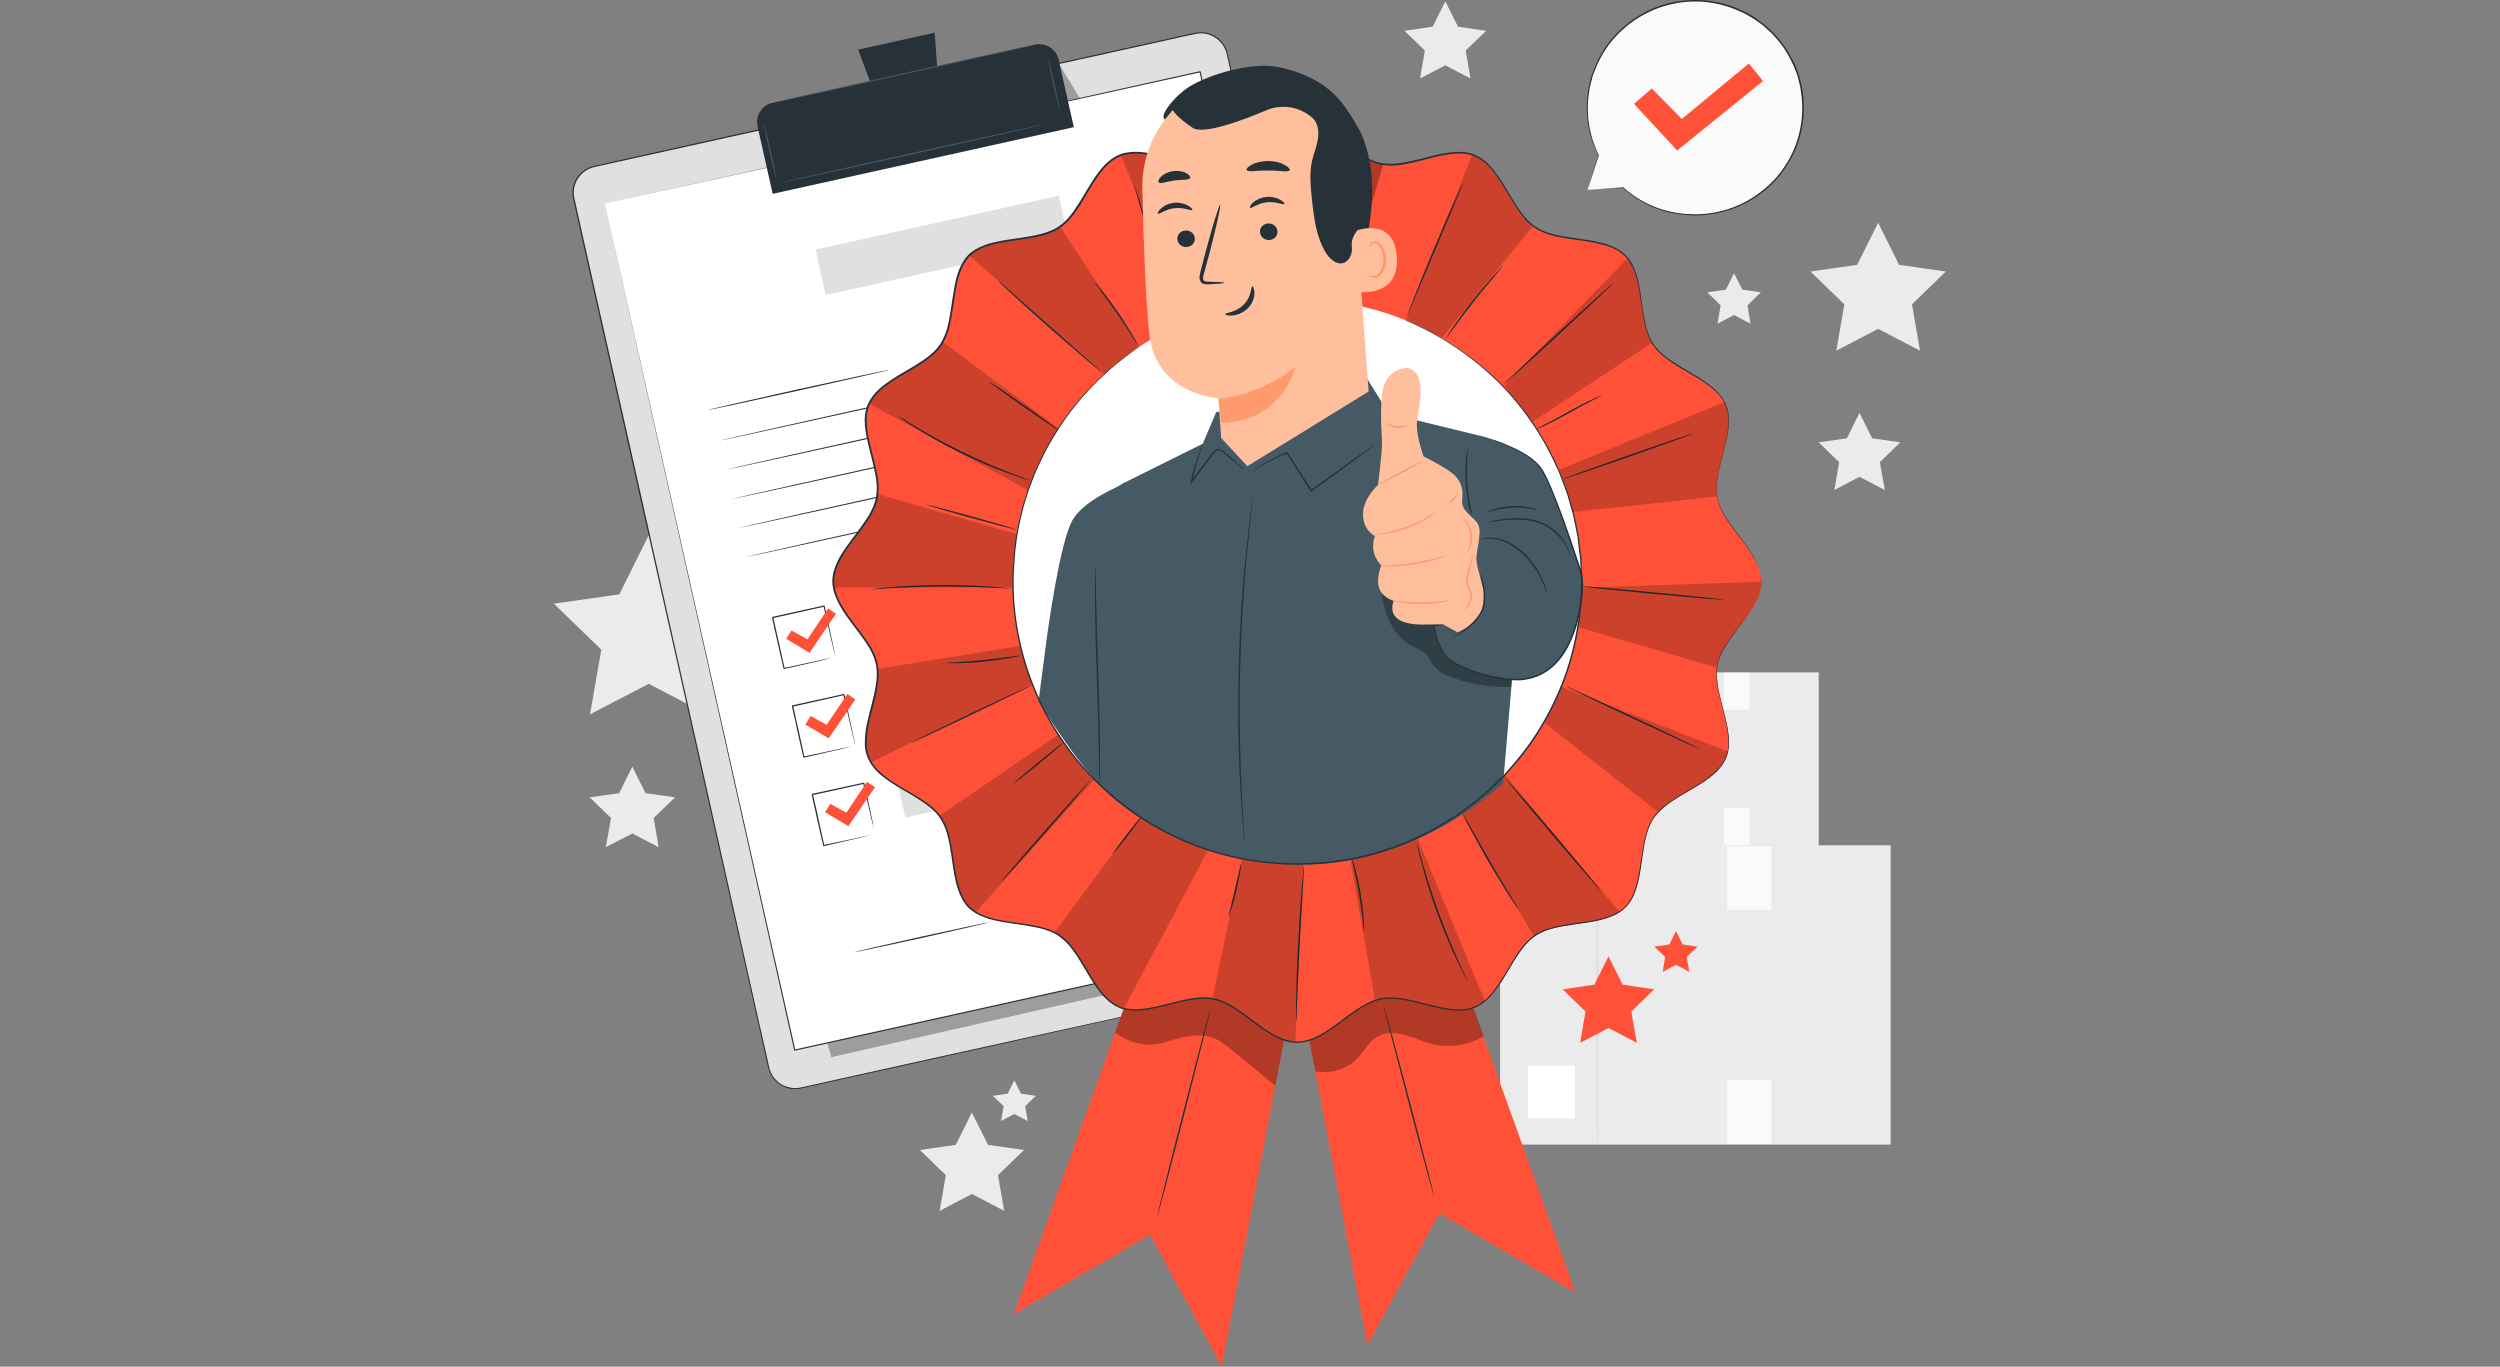 <svg width="150" height="82" viewBox="0 0 150 82" fill="none" xmlns="http://www.w3.org/2000/svg" xmlns:xlink="http://www.w3.org/1999/xlink">
	<rect x="0" y="0" width="150" height="82" fill="#808080" stroke="none"/>
	<desc>
			Created with Pixso.
	</desc>
	<defs>
		<clipPath id="clip1013_9623">
			<rect id="фрейм 5" width="150" height="82" fill="white" fill-opacity="0"/>
		</clipPath>
	</defs>
	<g clip-path="url(#clip1013_9623)">
		<rect id="rect" x="109.123" y="50.752" width="13.582" height="10.409" transform="rotate(180 109.123 50.752)" fill="#EBEBEB" fill-opacity="1"/>
		<rect id="rect" x="98.15" y="49.843" width="1.637" height="1.837" transform="rotate(180 98.15 49.843)" fill="#FFFFFF" fill-opacity="1"/>
		<rect id="rect" x="103.439" y="40.37" width="1.543" height="2.22" fill="#FAFAFA" fill-opacity="1"/>
		<rect id="rect" x="103.439" y="48.5" width="1.543" height="2.22" fill="#FAFAFA" fill-opacity="1"/>
		<path id="path" d="M98.93 50.82C98.9 50.82 98.88 48.53 98.88 45.71C98.88 42.88 98.9 40.59 98.93 40.59C98.95 40.59 98.97 42.88 98.97 45.71C98.97 48.53 98.95 50.82 98.93 50.82Z" fill="#E0E0E0" fill-opacity="1" fill-rule="nonzero"/>
		<rect id="rect" x="113.439" y="68.675" width="23.434" height="17.958" transform="rotate(180 113.439 68.675)" fill="#EBEBEB" fill-opacity="1"/>
		<rect id="rect" x="94.502" y="67.108" width="2.823" height="3.171" transform="rotate(180 94.502 67.108)" fill="#FFFFFF" fill-opacity="1"/>
		<rect id="rect" x="103.627" y="50.763" width="2.661" height="3.832" fill="#FAFAFA" fill-opacity="1"/>
		<rect id="rect" x="103.627" y="64.789" width="2.661" height="3.832" fill="#FAFAFA" fill-opacity="1"/>
		<path id="path" d="M95.85 68.79C95.81 68.79 95.77 64.84 95.77 59.97C95.77 55.1 95.81 51.15 95.85 51.15C95.89 51.15 95.92 55.1 95.92 59.97C95.92 64.84 95.89 68.79 95.85 68.79Z" fill="#E0E0E0" fill-opacity="1" fill-rule="nonzero"/>
		<path id="polygon" d="M112.69 13.36L113.94 15.89L116.75 16.29L114.72 18.26L115.2 21.04L112.69 19.73L110.18 21.04L110.66 18.26L108.63 16.29L111.43 15.89L112.69 13.36Z" fill="#EBEBEB" fill-opacity="1" fill-rule="nonzero"/>
		<path id="polygon" d="M37.94 46L38.73 47.59L40.5 47.84L39.22 49.08L39.52 50.83L37.94 50.01L36.35 50.83L36.66 49.08L35.38 47.84L37.15 47.59L37.94 46Z" fill="#EBEBEB" fill-opacity="1" fill-rule="nonzero"/>
		<path id="polygon" d="M38.92 32.12L40.67 35.66L44.6 36.22L41.76 38.98L42.43 42.86L38.92 41.03L35.4 42.86L36.08 38.98L33.23 36.22L37.16 35.66L38.92 32.12Z" fill="#EBEBEB" fill-opacity="1" fill-rule="nonzero"/>
		<path id="polygon" d="M111.57 24.77L112.33 26.3L114.02 26.54L112.79 27.73L113.09 29.4L111.57 28.61L110.06 29.4L110.35 27.73L109.12 26.54L110.81 26.3L111.57 24.77Z" fill="#EBEBEB" fill-opacity="1" fill-rule="nonzero"/>
		<path id="polygon" d="M86.72 0.08L87.48 1.6L89.17 1.85L87.94 3.03L88.23 4.71L86.72 3.92L85.2 4.71L85.49 3.03L84.27 1.85L85.96 1.6L86.72 0.08Z" fill="#EBEBEB" fill-opacity="1" fill-rule="nonzero"/>
		<path id="polygon" d="M104.04 16.39L104.54 17.38L105.65 17.54L104.85 18.32L105.03 19.42L104.04 18.9L103.05 19.42L103.24 18.32L102.44 17.54L103.55 17.38L104.04 16.39Z" fill="#EBEBEB" fill-opacity="1" fill-rule="nonzero"/>
		<path id="polygon" d="M58.31 66.75L59.28 68.69L61.44 69L59.88 70.51L60.25 72.65L58.31 71.64L56.38 72.65L56.75 70.51L55.19 69L57.35 68.69L58.31 66.75Z" fill="#EBEBEB" fill-opacity="1" fill-rule="nonzero"/>
		<path id="polygon" d="M60.86 64.82L61.26 65.62L62.15 65.75L61.51 66.37L61.66 67.26L60.86 66.84L60.06 67.26L60.22 66.37L59.57 65.75L60.46 65.62L60.86 64.82Z" fill="#EBEBEB" fill-opacity="1" fill-rule="nonzero"/>
		<path id="polygon" d="M96.51 57.38L97.36 59.08L99.25 59.36L97.88 60.69L98.21 62.57L96.51 61.68L94.81 62.57L95.13 60.69L93.76 59.36L95.66 59.08L96.51 57.38Z" fill="#FF5137" fill-opacity="1" fill-rule="nonzero"/>
		<path id="polygon" d="M100.56 55.86L100.96 56.67L101.85 56.8L101.2 57.42L101.36 58.31L100.56 57.89L99.76 58.31L99.91 57.42L99.26 56.8L100.16 56.67L100.56 55.86Z" fill="#FF5137" fill-opacity="1" fill-rule="nonzero"/>
		<path id="path" d="M95.25 11.39L95.91 9.33C95.4 8.3 95.15 7.12 95.26 5.89C95.58 2.35 98.74 -0.25 102.3 0.07C105.86 0.39 108.49 3.51 108.17 7.05C107.84 10.58 104.69 13.19 101.13 12.87C99.64 12.73 98.42 12.2 97.4 11.26L95.25 11.39Z" fill="#FAFAFA" fill-opacity="1" fill-rule="nonzero"/>
		<path id="path" d="M95.25 11.39C95.25 11.39 95.3 11.39 95.39 11.38C95.49 11.37 95.63 11.36 95.81 11.35C96.17 11.33 96.71 11.29 97.4 11.24C98.02 11.8 98.97 12.43 100.23 12.7C100.55 12.77 100.88 12.82 101.22 12.84C101.39 12.84 101.57 12.85 101.75 12.86C101.93 12.86 102.11 12.84 102.29 12.83C103.02 12.76 103.79 12.57 104.53 12.21C105.26 11.85 105.97 11.33 106.56 10.67C107.14 10 107.62 9.19 107.88 8.27C108.15 7.36 108.21 6.36 108.04 5.38C108.01 5.13 107.93 4.89 107.87 4.64C107.85 4.52 107.79 4.4 107.75 4.28C107.7 4.16 107.66 4.04 107.61 3.93C107.39 3.47 107.15 3 106.82 2.6C106.67 2.39 106.48 2.2 106.31 2.01C106.22 1.91 106.12 1.83 106.02 1.75C105.93 1.66 105.84 1.57 105.74 1.49L105.43 1.27L105.27 1.16L105.11 1.06L104.78 0.87C104.67 0.8 104.56 0.75 104.44 0.7C103.53 0.28 102.55 0.07 101.59 0.09C100.64 0.11 99.72 0.34 98.92 0.73C98.12 1.11 97.43 1.65 96.89 2.25C96.34 2.86 95.95 3.54 95.69 4.23C95.66 4.31 95.63 4.4 95.59 4.48C95.56 4.57 95.53 4.65 95.52 4.74C95.47 4.91 95.43 5.08 95.39 5.25C95.34 5.59 95.28 5.91 95.27 6.23C95.22 7.51 95.56 8.58 95.93 9.32C95.71 9.99 95.54 10.51 95.43 10.86C95.37 11.03 95.33 11.16 95.3 11.26C95.27 11.35 95.25 11.39 95.25 11.39C95.25 11.39 95.27 11.34 95.3 11.26C95.33 11.16 95.36 11.04 95.41 10.87C95.52 10.51 95.68 9.99 95.89 9.32C95.51 8.58 95.16 7.52 95.21 6.23C95.21 5.9 95.27 5.58 95.32 5.23C95.36 5.06 95.4 4.89 95.44 4.72C95.46 4.63 95.49 4.55 95.52 4.46C95.55 4.37 95.58 4.29 95.62 4.2C95.88 3.51 96.27 2.82 96.82 2.2C97.37 1.58 98.07 1.04 98.88 0.64C99.69 0.25 100.62 0.02 101.59 0C102.56 -0.03 103.56 0.18 104.48 0.61C104.6 0.67 104.71 0.72 104.83 0.78L105.16 0.97L105.32 1.07L105.48 1.19L105.79 1.42C105.9 1.49 105.99 1.59 106.09 1.67C106.18 1.76 106.29 1.84 106.37 1.94C106.55 2.13 106.74 2.32 106.89 2.54C107.22 2.95 107.47 3.42 107.7 3.88C107.75 4 107.79 4.13 107.84 4.25C107.88 4.37 107.93 4.48 107.96 4.61C108.02 4.86 108.11 5.1 108.14 5.36C108.31 6.36 108.24 7.37 107.97 8.3C107.7 9.22 107.21 10.05 106.62 10.72C106.02 11.4 105.31 11.92 104.56 12.28C103.81 12.64 103.03 12.83 102.29 12.9C102.1 12.91 101.92 12.92 101.74 12.93C101.56 12.92 101.38 12.91 101.21 12.9C100.86 12.88 100.53 12.83 100.21 12.76C98.93 12.48 98 11.85 97.39 11.28C96.68 11.31 96.18 11.33 95.81 11.35C95.63 11.36 95.49 11.37 95.39 11.38C95.3 11.38 95.25 11.39 95.25 11.39Z" fill="#263238" fill-opacity="1" fill-rule="nonzero"/>
		<path id="polygon" d="M98.04 6.23L99.11 5.31L100.91 7.14L104.93 3.81L105.78 4.86L100.63 9.03L98.04 6.23Z" fill="#FF5137" fill-opacity="1" fill-rule="nonzero"/>
		<path id="path" d="M84.1 57.3L48.06 65.28C47.18 65.47 46.32 64.92 46.12 64.06L34.42 11.91C34.23 11.04 34.78 10.18 35.65 9.98L71.7 2C72.57 1.81 73.44 2.36 73.63 3.23L85.33 55.37C85.53 56.24 84.98 57.1 84.1 57.3Z" fill="#E0E0E0" fill-opacity="1" fill-rule="nonzero"/>
		<path id="path" d="M84.1 57.3C84.1 57.3 84.14 57.28 84.22 57.26C84.3 57.24 84.41 57.19 84.56 57.12C84.7 57.03 84.86 56.91 85.01 56.72C85.16 56.54 85.29 56.28 85.34 55.97C85.37 55.81 85.36 55.64 85.34 55.47C85.31 55.29 85.26 55.11 85.22 54.92C85.13 54.54 85.04 54.12 84.94 53.67C84.73 52.77 84.5 51.72 84.23 50.55C83.17 45.85 81.64 39.04 79.75 30.64C78.81 26.44 77.78 21.83 76.67 16.89C76.11 14.42 75.54 11.87 74.95 9.24C74.65 7.92 74.35 6.58 74.05 5.23C73.9 4.55 73.74 3.87 73.59 3.19C73.5 2.85 73.3 2.55 73.03 2.34C72.75 2.13 72.41 2 72.06 2C71.88 2 71.71 2.04 71.54 2.08C71.36 2.12 71.18 2.16 71.01 2.19C70.66 2.27 70.3 2.35 69.95 2.43C69.24 2.59 68.53 2.74 67.82 2.9C66.38 3.22 64.94 3.54 63.47 3.86C60.54 4.51 57.56 5.17 54.51 5.85C48.43 7.2 42.12 8.59 35.67 10.02C35.27 10.11 34.92 10.35 34.7 10.68C34.47 11.01 34.38 11.43 34.45 11.83C34.62 12.62 34.81 13.42 34.98 14.21C35.34 15.79 35.69 17.37 36.04 18.93C36.74 22.05 37.43 25.13 38.11 28.15C39.46 34.2 40.77 40.03 42.02 45.59C43.26 51.15 44.45 56.43 45.55 61.37C45.69 61.99 45.83 62.6 45.97 63.21C46.04 63.51 46.1 63.82 46.17 64.12C46.25 64.41 46.41 64.67 46.64 64.88C46.86 65.08 47.14 65.21 47.44 65.26C47.58 65.29 47.73 65.29 47.88 65.28C48.03 65.26 48.17 65.22 48.32 65.19C48.91 65.06 49.5 64.93 50.07 64.8C52.38 64.29 54.6 63.8 56.71 63.33C65.17 61.47 72.02 59.96 76.75 58.91C79.12 58.39 80.96 57.99 82.2 57.71C82.82 57.58 83.3 57.47 83.62 57.4C83.94 57.33 84.1 57.3 84.1 57.3C84.1 57.3 83.94 57.33 83.62 57.4C83.3 57.47 82.82 57.57 82.2 57.71C80.96 57.99 79.12 58.41 76.76 58.94C72.03 59.99 65.18 61.51 56.72 63.39C54.61 63.86 52.39 64.35 50.08 64.86C49.5 64.99 48.92 65.12 48.33 65.25C48.19 65.28 48.04 65.32 47.89 65.34C47.73 65.35 47.58 65.35 47.42 65.33C47.12 65.27 46.83 65.13 46.59 64.92C46.36 64.71 46.19 64.44 46.11 64.13C46.03 63.83 45.97 63.53 45.9 63.22C45.76 62.62 45.63 62.01 45.49 61.39C44.38 56.44 43.19 51.16 41.95 45.61C40.7 40.05 39.39 34.22 38.03 28.17C37.35 25.14 36.66 22.06 35.96 18.94C35.61 17.38 35.26 15.81 34.9 14.22C34.73 13.43 34.54 12.64 34.37 11.84C34.3 11.43 34.39 10.99 34.63 10.64C34.86 10.29 35.24 10.04 35.65 9.95C42.1 8.52 48.41 7.12 54.49 5.77C57.54 5.1 60.53 4.44 63.45 3.79C64.92 3.47 66.36 3.15 67.8 2.83C68.51 2.67 69.23 2.51 69.93 2.36C70.29 2.28 70.64 2.2 70.99 2.12C71.17 2.08 71.34 2.04 71.52 2.01C71.69 1.97 71.87 1.93 72.06 1.93C72.42 1.93 72.78 2.06 73.07 2.28C73.35 2.5 73.57 2.82 73.65 3.17C73.81 3.85 73.96 4.54 74.11 5.21C74.42 6.57 74.72 7.9 75.01 9.22C75.6 11.85 76.17 14.41 76.73 16.88C77.83 21.82 78.87 26.42 79.81 30.63C81.69 39.04 83.21 45.84 84.26 50.54C84.52 51.71 84.76 52.76 84.96 53.66C85.06 54.12 85.15 54.53 85.24 54.92C85.28 55.11 85.31 55.29 85.34 55.47C85.36 55.64 85.37 55.81 85.34 55.97C85.29 56.28 85.16 56.53 85.01 56.72C84.86 56.91 84.7 57.03 84.56 57.12C84.41 57.19 84.3 57.24 84.22 57.26C84.14 57.28 84.1 57.3 84.1 57.3Z" fill="#263238" fill-opacity="1" fill-rule="nonzero"/>
		<g opacity="0.3">
			<path id="polygon" d="M49.88 63.43L82.72 55.97L81.68 49.58L79.82 45.99L48.41 58.25L49.88 63.43Z" fill="#000000" fill-opacity="1" fill-rule="nonzero"/>
		</g>
		<g opacity="0.3">
			<path id="polygon" d="M63.59 3.92L64.83 5.95L65.08 7.03L64.23 7.22L63.59 3.92Z" fill="#000000" fill-opacity="1" fill-rule="nonzero"/>
		</g>
		<path id="polygon" d="M36.29 12.21L47.69 63L83.4 55.1L81.36 46.01L72 4.3L36.29 12.21Z" fill="#FFFFFF" fill-opacity="1" fill-rule="nonzero"/>
		<path id="path" d="M36.29 12.21C36.55 12.16 50.29 9.1 72 4.27L72.03 4.27L72.04 4.3C75.2 18.41 79.16 36.03 83.43 55.08L83.44 55.12L83.41 55.13C70.64 57.96 58.52 60.64 47.69 63.04L47.66 63.05L47.65 63.01C40.94 33.02 36.36 12.52 36.29 12.21C36.36 12.52 40.97 33.01 47.72 63L47.68 62.97C58.5 60.57 70.62 57.89 83.39 55.06L83.36 55.11C79.09 36.05 75.14 18.43 71.97 4.31L72.01 4.34C50.3 9.12 36.55 12.16 36.29 12.21Z" fill="#263238" fill-opacity="1" fill-rule="nonzero"/>
		<path id="path" d="M46.35 6.17L62.1 2.68C62.74 2.54 63.38 2.94 63.52 3.58L64.43 7.63L46.36 11.63L45.45 7.58C45.31 6.94 45.71 6.31 46.35 6.17Z" fill="#263238" fill-opacity="1" fill-rule="nonzero"/>
		<path id="polygon" d="M56.08 1.96L51.49 2.98L52.9 6.78L56.37 6.01L56.08 1.96Z" fill="#263238" fill-opacity="1" fill-rule="nonzero"/>
		<path id="path" d="M62.1 2.68C62.1 2.7 58.58 3.5 54.23 4.46C49.88 5.43 46.35 6.19 46.35 6.17C46.35 6.15 49.87 5.35 54.22 4.39C58.56 3.43 62.09 2.66 62.1 2.68Z" fill="#455A64" fill-opacity="1" fill-rule="nonzero"/>
		<path id="path" d="M46.57 10.7C46.55 10.71 46.37 9.98 46.17 9.07C45.96 8.16 45.82 7.42 45.84 7.42C45.86 7.41 46.04 8.14 46.25 9.05C46.45 9.96 46.59 10.7 46.57 10.7Z" fill="#455A64" fill-opacity="1" fill-rule="nonzero"/>
		<path id="path" d="M63.57 6.53C63.55 6.54 63.38 5.87 63.19 5.05C63.01 4.22 62.88 3.55 62.9 3.55C62.92 3.54 63.08 4.21 63.27 5.03C63.45 5.86 63.59 6.53 63.57 6.53Z" fill="#455A64" fill-opacity="1" fill-rule="nonzero"/>
		<path id="path" d="M62.85 7.42C62.85 7.44 59.24 8.26 54.78 9.25C50.31 10.24 46.69 11.02 46.68 11C46.68 10.98 50.3 10.16 54.76 9.17C59.22 8.18 62.84 7.4 62.85 7.42Z" fill="#455A64" fill-opacity="1" fill-rule="nonzero"/>
		<path id="path" d="M53.34 22.2C53.34 22.22 50.9 22.77 47.89 23.44C44.88 24.11 42.43 24.63 42.43 24.61C42.42 24.59 44.86 24.03 47.87 23.36C50.89 22.7 53.33 22.17 53.34 22.2Z" fill="#263238" fill-opacity="1" fill-rule="nonzero"/>
		<path id="path" d="M71.51 20.16C71.52 20.18 65.15 21.61 57.29 23.35C49.42 25.09 43.04 26.49 43.04 26.47C43.03 26.45 49.41 25.02 57.27 23.27C65.13 21.53 71.51 20.14 71.51 20.16Z" fill="#263238" fill-opacity="1" fill-rule="nonzero"/>
		<path id="path" d="M71.91 21.91C71.91 21.93 65.54 23.35 57.68 25.1C49.81 26.84 43.43 28.23 43.43 28.21C43.42 28.19 49.8 26.76 57.66 25.02C65.52 23.28 71.9 21.89 71.91 21.91Z" fill="#263238" fill-opacity="1" fill-rule="nonzero"/>
		<path id="path" d="M72.3 23.65C72.31 23.67 65.93 25.1 58.07 26.84C50.21 28.59 43.83 29.98 43.83 29.96C43.82 29.94 50.19 28.51 58.06 26.77C65.92 25.03 72.3 23.63 72.3 23.65Z" fill="#263238" fill-opacity="1" fill-rule="nonzero"/>
		<path id="path" d="M72.69 25.4C72.7 25.42 66.33 26.85 58.46 28.59C50.6 30.33 44.22 31.72 44.22 31.7C44.21 31.68 50.58 30.25 58.45 28.51C66.31 26.77 72.69 25.38 72.69 25.4Z" fill="#263238" fill-opacity="1" fill-rule="nonzero"/>
		<path id="path" d="M73.08 27.14C73.09 27.16 66.72 28.59 58.85 30.33C50.99 32.08 44.61 33.47 44.61 33.45C44.6 33.43 50.97 32 58.84 30.26C66.7 28.52 73.08 27.12 73.08 27.14Z" fill="#263238" fill-opacity="1" fill-rule="nonzero"/>
		<path id="path" d="M50.13 39.43C50.13 39.43 50.12 39.41 50.11 39.37C50.1 39.33 50.09 39.27 50.07 39.2C50.03 39.05 49.98 38.84 49.92 38.58C49.8 38.04 49.62 37.28 49.41 36.37L49.45 36.4C48.55 36.6 47.5 36.84 46.37 37.09C46.36 37.1 46.42 37 46.4 37.04L46.41 37.07L46.41 37.09L46.42 37.15L46.44 37.25C46.46 37.32 46.48 37.39 46.49 37.46C46.52 37.6 46.55 37.73 46.58 37.87C46.64 38.14 46.7 38.4 46.76 38.66C46.87 39.17 46.98 39.66 47.08 40.1L47.04 40.08C47.96 39.88 48.72 39.72 49.26 39.6C49.53 39.55 49.75 39.5 49.9 39.47C49.97 39.46 50.02 39.45 50.07 39.44C50.1 39.43 50.13 39.43 50.13 39.43C50.13 39.43 50.1 39.43 50.07 39.44C50.02 39.45 49.96 39.46 49.9 39.47C49.75 39.51 49.56 39.57 49.29 39.63C48.75 39.75 47.97 39.93 47.05 40.14L47.02 40.15L47.01 40.11C46.91 39.67 46.8 39.18 46.68 38.67C46.62 38.41 46.56 38.15 46.5 37.88C46.47 37.75 46.44 37.61 46.41 37.47C46.4 37.4 46.38 37.33 46.36 37.26L46.34 37.16L46.33 37.11L46.33 37.08L46.32 37.06C46.3 37.1 46.36 37 46.35 37.01C47.48 36.76 48.54 36.53 49.43 36.33L49.47 36.32L49.48 36.36C49.67 37.27 49.84 38.04 49.96 38.59C50.01 38.85 50.06 39.06 50.09 39.21C50.1 39.28 50.1 39.33 50.11 39.37C50.12 39.41 50.13 39.43 50.13 39.43Z" fill="#263238" fill-opacity="1" fill-rule="nonzero"/>
		<rect id="rect" x="51.539" y="36.646" width="22.025" height="1.827" transform="rotate(-12.481 51.539 36.646)" fill="#E0E0E0" fill-opacity="1"/>
		<path id="path" d="M51.32 44.74C51.32 44.74 51.31 44.72 51.3 44.68C51.29 44.64 51.28 44.58 51.26 44.52C51.23 44.37 51.17 44.16 51.11 43.89C50.99 43.35 50.81 42.6 50.6 41.69L50.64 41.71C49.75 41.91 48.69 42.15 47.56 42.4C47.55 42.41 47.62 42.31 47.59 42.35L47.6 42.38L47.6 42.41L47.61 42.46L47.64 42.56C47.65 42.63 47.67 42.7 47.68 42.77C47.71 42.91 47.75 43.05 47.77 43.18C47.83 43.45 47.89 43.71 47.95 43.97C48.07 44.49 48.17 44.97 48.27 45.42L48.23 45.39C49.15 45.2 49.91 45.03 50.46 44.91C50.72 44.86 50.94 44.82 51.09 44.78C51.16 44.77 51.21 44.76 51.26 44.75C51.3 44.74 51.32 44.74 51.32 44.74C51.32 44.74 51.29 44.74 51.26 44.75C51.22 44.76 51.15 44.77 51.09 44.78C50.94 44.82 50.75 44.88 50.49 44.94C49.94 45.07 49.16 45.24 48.24 45.46L48.21 45.46L48.2 45.43C48.1 44.98 47.99 44.5 47.87 43.99C47.82 43.73 47.75 43.46 47.7 43.19C47.66 43.06 47.63 42.92 47.6 42.78C47.59 42.72 47.57 42.65 47.56 42.58L47.53 42.47L47.52 42.42L47.52 42.39L47.51 42.37C47.49 42.41 47.55 42.31 47.54 42.32C48.67 42.07 49.73 41.84 50.63 41.64L50.66 41.64L50.67 41.67C50.87 42.59 51.03 43.36 51.15 43.91C51.2 44.17 51.25 44.38 51.28 44.52C51.29 44.59 51.3 44.64 51.3 44.68C51.31 44.72 51.32 44.74 51.32 44.74Z" fill="#263238" fill-opacity="1" fill-rule="nonzero"/>
		<rect id="rect" x="52.73" y="41.958" width="22.025" height="1.827" transform="rotate(-12.481 52.73 41.958)" fill="#E0E0E0" fill-opacity="1"/>
		<path id="path" d="M52.51 50.06C52.51 50.06 52.5 50.04 52.49 50C52.48 49.95 52.47 49.9 52.45 49.83C52.42 49.68 52.37 49.47 52.3 49.21C52.18 48.67 52 47.91 51.79 47L51.83 47.03C50.94 47.23 49.88 47.46 48.75 47.71C48.74 47.72 48.81 47.63 48.78 47.67L48.79 47.69L48.79 47.72L48.8 47.77L48.83 47.88C48.84 47.95 48.86 48.02 48.87 48.08C48.9 48.22 48.94 48.36 48.97 48.49C49.03 48.76 49.08 49.03 49.14 49.29C49.26 49.8 49.36 50.28 49.46 50.73L49.42 50.7C50.34 50.51 51.1 50.35 51.65 50.23C51.91 50.17 52.13 50.13 52.28 50.1C52.35 50.08 52.4 50.07 52.45 50.06C52.49 50.06 52.51 50.05 52.51 50.06C52.51 50.06 52.49 50.05 52.45 50.06C52.41 50.08 52.34 50.08 52.28 50.1C52.13 50.13 51.94 50.19 51.67 50.25C51.13 50.38 50.35 50.56 49.43 50.77L49.4 50.78L49.39 50.74C49.29 50.3 49.18 49.81 49.06 49.3C49 49.04 48.94 48.78 48.89 48.51C48.85 48.37 48.83 48.24 48.79 48.1C48.78 48.03 48.76 47.96 48.75 47.89L48.72 47.79L48.71 47.73L48.71 47.71L48.7 47.69C48.68 47.73 48.74 47.62 48.73 47.63C49.86 47.39 50.92 47.15 51.82 46.96L51.85 46.95L51.86 46.98C52.06 47.9 52.22 48.67 52.34 49.22C52.39 49.48 52.42 49.68 52.45 49.83C52.47 49.9 52.49 49.95 52.49 50C52.5 50.03 52.51 50.06 52.51 50.06Z" fill="#263238" fill-opacity="1" fill-rule="nonzero"/>
		<rect id="rect" x="53.922" y="47.272" width="22.025" height="1.827" transform="rotate(-12.481 53.922 47.272)" fill="#E0E0E0" fill-opacity="1"/>
		<path id="polygon" d="M47.17 38.33L47.49 37.83L48.45 38.36L49.69 36.5L50.16 36.83L48.57 39.17L47.17 38.33Z" fill="#FF5137" fill-opacity="1" fill-rule="nonzero"/>
		<path id="polygon" d="M48.32 43.47L48.64 42.96L49.6 43.49L50.84 41.64L51.32 41.97L49.72 44.3L48.32 43.47Z" fill="#FF5137" fill-opacity="1" fill-rule="nonzero"/>
		<path id="polygon" d="M49.5 48.73L49.82 48.23L50.78 48.76L52.02 46.91L52.5 47.23L50.9 49.57L49.5 48.73Z" fill="#FF5137" fill-opacity="1" fill-rule="nonzero"/>
		<path id="path" d="M59.34 55.34C59.35 55.36 57.53 55.78 55.29 56.28C53.04 56.77 51.22 57.16 51.21 57.14C51.21 57.12 53.02 56.7 55.27 56.2C57.51 55.71 59.34 55.32 59.34 55.34Z" fill="#263238" fill-opacity="1" fill-rule="nonzero"/>
		<path id="path" d="M63.39 54.38C63.4 54.4 62.73 54.56 61.9 54.75C61.07 54.93 60.4 55.06 60.39 55.04C60.38 55.02 61.05 54.85 61.88 54.67C62.71 54.49 63.39 54.35 63.39 54.38Z" fill="#263238" fill-opacity="1" fill-rule="nonzero"/>
		<path id="path" d="M76.8 50.18C76.81 50.21 75.17 50.59 73.15 51.03C71.13 51.48 69.49 51.83 69.49 51.8C69.48 51.78 71.11 51.4 73.14 50.96C75.15 50.51 76.8 50.16 76.8 50.18Z" fill="#263238" fill-opacity="1" fill-rule="nonzero"/>
		<path id="path" d="M75.06 55.1C75.06 55.1 75.07 55.05 75.09 54.95C75.11 54.85 75.11 54.7 75.07 54.52C75.02 54.33 74.92 54.12 74.81 53.88C74.7 53.63 74.55 53.34 74.55 52.99C74.56 52.64 74.71 52.25 75.03 51.98C75.34 51.71 75.83 51.61 76.28 51.75C76.5 51.82 76.71 51.95 76.87 52.14C76.95 52.24 77.01 52.35 77.01 52.49C77.02 52.62 76.92 52.76 76.79 52.8C76.67 52.85 76.55 52.86 76.42 52.89C76.3 52.92 76.17 52.94 76.05 52.97C75.8 53.02 75.54 53.07 75.28 53.1C74.76 53.17 74.23 53.18 73.74 53.11C73.5 53.08 73.25 53.08 73.07 53.22C72.89 53.36 72.79 53.58 72.66 53.76C72.59 53.86 72.51 53.95 72.4 54C72.29 54.05 72.16 54.05 72.06 54.01C71.84 53.94 71.68 53.8 71.51 53.7C71.42 53.65 71.33 53.61 71.24 53.6C71.15 53.59 71.06 53.61 70.99 53.66C70.84 53.77 70.77 53.94 70.67 54.08C70.48 54.38 70.16 54.52 69.88 54.53C69.59 54.55 69.37 54.43 69.22 54.3C69.07 54.17 69 54.04 68.96 53.94C68.92 53.85 68.92 53.8 68.92 53.8C68.92 53.8 68.92 53.85 68.96 53.94C69 54.03 69.09 54.16 69.24 54.28C69.39 54.4 69.61 54.51 69.88 54.49C70.14 54.48 70.45 54.34 70.63 54.05C70.72 53.91 70.79 53.74 70.96 53.62C71.04 53.56 71.14 53.53 71.25 53.54C71.35 53.55 71.45 53.59 71.54 53.65C71.72 53.75 71.88 53.89 72.08 53.95C72.17 53.98 72.28 53.98 72.37 53.94C72.47 53.9 72.54 53.82 72.6 53.73C72.73 53.55 72.82 53.32 73.02 53.16C73.13 53.08 73.25 53.05 73.38 53.03C73.5 53.02 73.63 53.03 73.75 53.04C74.24 53.11 74.75 53.1 75.27 53.03C75.53 53 75.78 52.95 76.04 52.9C76.16 52.88 76.29 52.85 76.41 52.83C76.53 52.8 76.66 52.78 76.77 52.74C76.87 52.7 76.95 52.61 76.94 52.5C76.94 52.39 76.88 52.28 76.82 52.19C76.67 52.02 76.47 51.9 76.26 51.83C75.83 51.69 75.37 51.78 75.07 52.04C74.77 52.3 74.62 52.66 74.61 53C74.61 53.33 74.74 53.62 74.85 53.87C74.96 54.11 75.06 54.33 75.1 54.52C75.14 54.71 75.12 54.85 75.09 54.95C75.07 55.05 75.06 55.1 75.06 55.1Z" fill="#263238" fill-opacity="1" fill-rule="nonzero"/>
		<path id="path" d="M78.94 52.71C78.94 52.71 78.91 52.72 78.84 52.74C78.77 52.76 78.67 52.78 78.56 52.81C78.3 52.87 77.95 52.95 77.51 53.05C76.62 53.25 75.4 53.54 74.06 53.88C72.72 54.21 71.5 54.54 70.63 54.78C70.2 54.9 69.84 55 69.59 55.06C69.48 55.09 69.38 55.12 69.31 55.14C69.24 55.16 69.21 55.16 69.21 55.16C69.21 55.16 69.25 55.16 69.31 55.14C69.38 55.12 69.47 55.07 69.58 55.03C69.83 54.96 70.18 54.85 70.61 54.73C71.49 54.47 72.7 54.14 74.04 53.8C75.38 53.46 76.61 53.18 77.5 52.99C77.94 52.9 78.3 52.82 78.55 52.77C78.67 52.75 78.76 52.74 78.84 52.72C78.91 52.71 78.94 52.71 78.94 52.71Z" fill="#263238" fill-opacity="1" fill-rule="nonzero"/>
		<rect id="rect" x="48.932" y="14.973" width="14.951" height="2.793" transform="rotate(-12.481 48.932 14.973)" fill="#E0E0E0" fill-opacity="1"/>
		<path id="polygon" d="M77.33 55.96L82.05 80.71L86.36 72.8L94.53 77.56L85.86 53.46L77.33 55.96Z" fill="#FF5137" fill-opacity="1" fill-rule="nonzero"/>
		<g opacity="0.3">
			<path id="path" d="M78.92 64.28C79.79 64.46 80.81 64.15 81.43 63.52C81.86 63.07 82.14 62.47 82.68 62.18C83.17 61.91 83.77 61.95 84.3 62.1C84.84 62.25 85.34 62.49 85.88 62.63C86.93 62.9 88.09 62.73 89.02 62.17L87.66 58.41L81.35 57.63L78.33 61.23L78.92 64.28Z" fill="#000000" fill-opacity="1" fill-rule="nonzero"/>
		</g>
		<path id="path" d="M86.05 71.81C86.03 71.82 85.32 69.25 84.49 66.07C83.65 62.89 82.99 60.31 83.01 60.31C83.04 60.3 83.74 62.87 84.58 66.05C85.42 69.23 86.08 71.81 86.05 71.81Z" fill="#263238" fill-opacity="1" fill-rule="nonzero"/>
		<path id="polygon" d="M78.02 57.24L73.31 82L69 74.08L60.83 78.85L69.5 54.74L78.02 57.24Z" fill="#FF5137" fill-opacity="1" fill-rule="nonzero"/>
		<g opacity="0.3">
			<path id="path" d="M66.91 61.95C66.91 61.95 68.25 63.05 69.85 62.55C71.45 62.04 72.44 61.93 73.31 62.55C74.17 63.16 76.52 65.15 76.52 65.15L77.06 62.3L73.91 58L70.63 58.66L68.28 58.89L67.41 60.53L66.91 61.95Z" fill="#000000" fill-opacity="1" fill-rule="nonzero"/>
		</g>
		<path id="path" d="M105.68 34.9C105.68 36.67 103.39 38.2 103.06 39.88C102.71 41.61 104.23 43.89 103.56 45.48C102.89 47.1 100.18 47.65 99.22 49.08C98.24 50.53 98.76 53.22 97.52 54.45C96.29 55.68 93.58 55.16 92.12 56.13C90.67 57.09 90.13 59.78 88.5 60.45C86.9 61.11 84.6 59.6 82.86 59.94C81.17 60.28 79.63 62.55 77.84 62.55C76.06 62.55 74.52 60.28 72.83 59.94C71.09 59.6 68.79 61.11 67.19 60.45C65.56 59.78 65.01 57.09 63.57 56.13C62.11 55.16 59.4 55.68 58.17 54.45C56.93 53.22 57.45 50.53 56.47 49.08C55.5 47.64 52.8 47.1 52.13 45.48C51.46 43.89 52.98 41.61 52.63 39.88C52.3 38.2 50.01 36.67 50.01 34.9C50.01 33.12 52.3 31.59 52.63 29.91C52.98 28.18 51.46 25.9 52.13 24.31C52.8 22.69 55.5 22.15 56.47 20.71C57.45 19.26 56.93 16.57 58.17 15.35C59.4 14.12 62.11 14.63 63.57 13.66C65.01 12.7 65.56 10.02 67.19 9.35C68.79 8.69 71.09 10.19 72.83 9.85C74.52 9.52 76.06 7.25 77.84 7.25C79.63 7.25 81.17 9.52 82.86 9.85C84.6 10.19 86.9 8.69 88.5 9.35C90.13 10.02 90.68 12.7 92.12 13.66C93.58 14.63 96.29 14.12 97.52 15.35C98.76 16.57 98.24 19.26 99.22 20.71C100.19 22.15 102.89 22.69 103.56 24.31C104.23 25.9 102.71 28.18 103.06 29.91C103.39 31.59 105.68 33.12 105.68 34.9Z" fill="#FF5137" fill-opacity="1" fill-rule="nonzero"/>
		<path id="path" d="M71.33 19.4C71.33 19.4 71.31 19.37 71.28 19.32C71.24 19.26 71.2 19.18 71.15 19.09C71.04 18.89 70.89 18.6 70.71 18.24C70.34 17.52 69.87 16.5 69.42 15.35C68.97 14.19 68.62 13.13 68.39 12.35C68.28 11.96 68.19 11.64 68.14 11.43C68.11 11.33 68.09 11.24 68.08 11.17C68.07 11.11 68.06 11.08 68.06 11.08C68.07 11.08 68.06 11.11 68.08 11.17C68.1 11.24 68.14 11.32 68.17 11.42C68.25 11.65 68.34 11.96 68.46 12.33C68.7 13.1 69.06 14.16 69.51 15.31C69.96 16.46 70.42 17.48 70.77 18.21C70.94 18.57 71.08 18.86 71.18 19.08C71.23 19.17 71.25 19.26 71.28 19.32C71.3 19.37 71.33 19.39 71.33 19.4Z" fill="#263238" fill-opacity="1" fill-rule="nonzero"/>
		<path id="path" d="M73.81 18.46C73.81 18.46 73.77 18.39 73.74 18.26C73.69 18.12 73.64 17.93 73.58 17.68C73.45 17.2 73.3 16.52 73.16 15.77C73.02 15.02 72.92 14.34 72.87 13.84C72.84 13.59 72.82 13.39 72.81 13.25C72.8 13.11 72.8 13.03 72.8 13.03C72.81 13.03 72.83 13.11 72.85 13.25C72.87 13.4 72.9 13.6 72.94 13.83C73.01 14.32 73.12 15 73.26 15.76C73.4 16.5 73.54 17.18 73.65 17.67C73.7 17.9 73.74 18.09 73.77 18.25C73.8 18.38 73.81 18.46 73.81 18.46Z" fill="#263238" fill-opacity="1" fill-rule="nonzero"/>
		<path id="path" d="M78.17 18.03C78.15 18.03 78.08 15.94 78.02 13.35C77.96 10.77 77.93 8.67 77.96 8.67C77.99 8.67 78.06 10.76 78.12 13.35C78.17 15.93 78.2 18.03 78.17 18.03Z" fill="#263238" fill-opacity="1" fill-rule="nonzero"/>
		<path id="path" d="M82.57 13.73C82.6 13.73 82.29 14.78 81.89 16.07C81.49 17.35 81.15 18.38 81.12 18.38C81.1 18.37 81.4 17.32 81.8 16.04C82.2 14.75 82.55 13.72 82.57 13.73Z" fill="#263238" fill-opacity="1" fill-rule="nonzero"/>
		<path id="path" d="M84.37 19.14C84.37 19.14 84.37 19.11 84.39 19.05C84.41 18.98 84.44 18.9 84.48 18.8C84.55 18.59 84.67 18.29 84.82 17.91C85.11 17.15 85.53 16.12 86.01 14.98C86.49 13.84 86.94 12.81 87.27 12.07C87.43 11.72 87.57 11.42 87.67 11.2C87.71 11.11 87.75 11.03 87.78 10.97C87.81 10.91 87.82 10.89 87.83 10.89C87.83 10.89 87.8 10.91 87.78 10.97C87.75 11.03 87.74 11.12 87.7 11.22C87.61 11.44 87.49 11.74 87.33 12.1C87.01 12.86 86.58 13.88 86.1 15.02C85.63 16.15 85.2 17.17 84.88 17.93C84.73 18.3 84.6 18.6 84.51 18.82C84.47 18.91 84.42 18.99 84.39 19.05C84.37 19.11 84.37 19.14 84.37 19.14Z" fill="#263238" fill-opacity="1" fill-rule="nonzero"/>
		<path id="path" d="M86.72 20.36C86.72 20.36 86.75 20.29 86.83 20.17C86.9 20.05 87.01 19.88 87.15 19.67C87.43 19.26 87.84 18.69 88.31 18.09C88.79 17.49 89.24 16.96 89.57 16.59C89.74 16.4 89.88 16.25 89.98 16.15C90.07 16.05 90.13 16 90.14 16.01C90.14 16.01 90.09 16.07 90 16.18C89.9 16.3 89.77 16.46 89.62 16.64C89.3 17.02 88.86 17.55 88.39 18.15C87.92 18.76 87.5 19.31 87.21 19.71C87.07 19.9 86.95 20.06 86.86 20.19C86.77 20.3 86.72 20.36 86.72 20.36Z" fill="#263238" fill-opacity="1" fill-rule="nonzero"/>
		<path id="path" d="M90.14 23.14C90.12 23.12 91.6 21.71 93.46 20C95.31 18.29 96.83 16.92 96.85 16.94C96.86 16.96 95.38 18.36 93.52 20.08C91.67 21.79 90.15 23.16 90.14 23.14Z" fill="#263238" fill-opacity="1" fill-rule="nonzero"/>
		<path id="path" d="M96.1 23.72C96.11 23.73 95.89 23.84 95.54 24.03C95.18 24.21 94.71 24.47 94.17 24.77C93.65 25.06 93.16 25.32 92.8 25.49C92.62 25.57 92.47 25.64 92.36 25.68C92.26 25.72 92.2 25.74 92.2 25.73C92.19 25.72 92.41 25.61 92.76 25.43C93.12 25.25 93.6 24.98 94.13 24.68C94.66 24.39 95.15 24.13 95.51 23.97C95.69 23.88 95.83 23.82 95.94 23.78C96.04 23.73 96.1 23.71 96.1 23.72Z" fill="#263238" fill-opacity="1" fill-rule="nonzero"/>
		<path id="path" d="M101.63 26C101.64 26.02 99.87 26.66 97.68 27.43C95.48 28.2 93.7 28.8 93.69 28.77C93.68 28.75 95.45 28.11 97.65 27.34C99.84 26.57 101.62 25.97 101.63 26Z" fill="#263238" fill-opacity="1" fill-rule="nonzero"/>
		<path id="path" d="M103.39 35.98C103.39 36.01 101.46 35.85 99.09 35.62C96.72 35.4 94.8 35.2 94.81 35.17C94.81 35.14 96.73 35.3 99.1 35.53C101.47 35.75 103.39 35.95 103.39 35.98Z" fill="#263238" fill-opacity="1" fill-rule="nonzero"/>
		<path id="path" d="M101.98 44.94C101.96 44.96 100.17 44.14 97.96 43.1C95.75 42.07 93.97 41.21 93.98 41.18C94 41.16 95.79 41.98 98 43.02C100.21 44.05 101.99 44.91 101.98 44.94Z" fill="#263238" fill-opacity="1" fill-rule="nonzero"/>
		<path id="path" d="M96.06 53.46C96.04 53.47 94.74 51.98 93.16 50.12C91.58 48.26 90.32 46.73 90.34 46.72C90.36 46.7 91.66 48.19 93.24 50.05C94.82 51.92 96.08 53.44 96.06 53.46Z" fill="#263238" fill-opacity="1" fill-rule="nonzero"/>
		<path id="path" d="M91.12 54.58C91.12 54.58 91.06 54.51 90.96 54.37C90.87 54.23 90.73 54.03 90.57 53.78C90.24 53.27 89.81 52.57 89.34 51.77C88.88 50.98 88.49 50.24 88.21 49.71C88.07 49.44 87.96 49.23 87.89 49.07C87.82 48.92 87.78 48.84 87.78 48.83C87.79 48.83 87.84 48.91 87.92 49.06C88.01 49.22 88.13 49.43 88.27 49.68C88.56 50.2 88.97 50.93 89.43 51.72C89.89 52.52 90.32 53.23 90.63 53.74C90.77 53.98 90.9 54.19 91 54.35C91.08 54.5 91.12 54.58 91.12 54.58Z" fill="#263238" fill-opacity="1" fill-rule="nonzero"/>
		<path id="path" d="M88.05 58.87C88.05 58.87 88.03 58.84 88 58.79C87.97 58.73 87.93 58.65 87.88 58.56C87.78 58.36 87.63 58.07 87.46 57.71C87.11 56.98 86.66 55.96 86.24 54.81C85.82 53.66 85.5 52.59 85.3 51.81C85.19 51.42 85.11 51.11 85.07 50.89C85.05 50.79 85.03 50.7 85.01 50.64C85 50.58 85 50.55 85 50.55C85.01 50.55 85.01 50.57 85.03 50.63C85.05 50.7 85.08 50.78 85.11 50.88C85.17 51.11 85.26 51.42 85.36 51.79C85.58 52.57 85.91 53.62 86.33 54.78C86.76 55.93 87.19 56.95 87.52 57.68C87.68 58.04 87.82 58.33 87.91 58.54C87.96 58.64 87.99 58.72 88.02 58.78C88.05 58.83 88.06 58.86 88.05 58.87Z" fill="#263238" fill-opacity="1" fill-rule="nonzero"/>
		<path id="path" d="M81.84 55.86C81.82 55.86 81.8 55.61 81.76 55.21C81.71 54.81 81.65 54.26 81.54 53.65C81.44 53.04 81.32 52.5 81.23 52.1C81.14 51.71 81.08 51.46 81.1 51.46C81.1 51.46 81.13 51.52 81.16 51.62C81.2 51.73 81.25 51.89 81.3 52.08C81.41 52.47 81.54 53.02 81.64 53.63C81.74 54.24 81.8 54.8 81.83 55.2C81.84 55.41 81.85 55.57 81.85 55.68C81.85 55.8 81.84 55.86 81.84 55.86Z" fill="#263238" fill-opacity="1" fill-rule="nonzero"/>
		<path id="path" d="M77.77 61.24C77.77 61.24 77.77 61.2 77.76 61.14C77.76 61.07 77.76 60.98 77.76 60.87C77.76 60.63 77.76 60.29 77.77 59.86C77.78 59.01 77.82 57.83 77.89 56.53C77.96 55.23 78.04 54.06 78.11 53.21C78.15 52.78 78.18 52.44 78.2 52.2C78.22 52.09 78.23 52 78.23 51.93C78.24 51.87 78.25 51.83 78.25 51.83C78.25 51.83 78.24 51.87 78.23 51.93C78.23 52 78.25 52.09 78.24 52.2C78.22 52.46 78.2 52.8 78.18 53.21C78.13 54.07 78.06 55.24 77.99 56.53C77.92 57.83 77.87 59.01 77.84 59.86C77.82 60.27 77.81 60.62 77.8 60.87C77.79 60.98 77.79 61.07 77.79 61.14C77.78 61.21 77.78 61.24 77.77 61.24Z" fill="#263238" fill-opacity="1" fill-rule="nonzero"/>
		<path id="path" d="M74.47 51.83C74.48 51.84 74.46 52.02 74.41 52.31C74.36 52.6 74.28 53 74.18 53.44C74.08 53.88 73.97 54.28 73.88 54.56C73.79 54.84 73.73 55.02 73.72 55.01C73.7 55.01 73.74 54.83 73.81 54.54C73.89 54.22 73.98 53.84 74.08 53.42C74.18 53 74.27 52.62 74.34 52.29C74.41 52.01 74.45 51.83 74.47 51.83Z" fill="#263238" fill-opacity="1" fill-rule="nonzero"/>
		<path id="path" d="M68.49 48.98C68.51 49 68.15 49.51 67.67 50.14C67.19 50.76 66.79 51.25 66.77 51.24C66.75 51.22 67.11 50.7 67.59 50.08C68.07 49.46 68.47 48.97 68.49 48.98Z" fill="#263238" fill-opacity="1" fill-rule="nonzero"/>
		<path id="path" d="M65.36 46.89C65.38 46.91 64.21 48.27 62.75 49.93C61.3 51.59 60.1 52.92 60.08 52.9C60.06 52.89 61.22 51.52 62.68 49.86C64.14 48.2 65.34 46.87 65.36 46.89Z" fill="#263238" fill-opacity="1" fill-rule="nonzero"/>
		<path id="path" d="M63.79 44.57C63.81 44.59 63.16 45.15 62.34 45.82C61.52 46.49 60.85 47.02 60.83 47C60.82 46.98 61.46 46.42 62.28 45.75C63.1 45.08 63.77 44.55 63.79 44.57Z" fill="#263238" fill-opacity="1" fill-rule="nonzero"/>
		<path id="path" d="M61.96 41.08C61.97 41.1 60.34 41.9 58.33 42.87C56.31 43.83 54.67 44.6 54.66 44.57C54.65 44.55 56.27 43.75 58.29 42.78C60.3 41.82 61.94 41.05 61.96 41.08Z" fill="#263238" fill-opacity="1" fill-rule="nonzero"/>
		<path id="path" d="M61.22 39.34C61.22 39.34 61.16 39.36 61.05 39.39C60.94 39.41 60.78 39.45 60.58 39.48C60.18 39.55 59.63 39.64 59.02 39.7C58.41 39.76 57.85 39.79 57.44 39.79C57.24 39.8 57.08 39.8 56.97 39.79C56.85 39.79 56.79 39.78 56.79 39.78C56.79 39.76 57.04 39.75 57.44 39.73C57.84 39.7 58.4 39.66 59.01 39.6C59.62 39.54 60.17 39.47 60.57 39.41C60.97 39.36 61.21 39.32 61.22 39.34Z" fill="#263238" fill-opacity="1" fill-rule="nonzero"/>
		<path id="path" d="M60.62 35.31C60.62 35.31 60.5 35.32 60.29 35.3C60.07 35.29 59.76 35.28 59.4 35.26C58.64 35.22 57.6 35.19 56.45 35.19C55.29 35.2 54.25 35.25 53.5 35.29C53.13 35.31 52.83 35.33 52.6 35.35C52.39 35.36 52.27 35.36 52.27 35.36C52.27 35.35 52.39 35.33 52.6 35.31C52.81 35.28 53.11 35.25 53.49 35.22C54.25 35.16 55.29 35.11 56.45 35.1C57.6 35.09 58.65 35.14 59.4 35.19C59.78 35.22 60.08 35.25 60.29 35.27C60.5 35.29 60.62 35.3 60.62 35.31Z" fill="#263238" fill-opacity="1" fill-rule="nonzero"/>
		<path id="path" d="M60.99 31.78C60.99 31.81 59.77 31.49 58.27 31.08C56.78 30.66 55.58 30.31 55.58 30.28C55.59 30.25 56.81 30.57 58.3 30.98C59.8 31.4 61 31.75 60.99 31.78Z" fill="#263238" fill-opacity="1" fill-rule="nonzero"/>
		<path id="path" d="M61.78 28.82C61.78 28.82 61.75 28.81 61.69 28.8C61.62 28.78 61.54 28.75 61.44 28.72C61.23 28.66 60.92 28.55 60.54 28.41C59.78 28.14 58.75 27.72 57.64 27.18C56.54 26.64 55.57 26.08 54.89 25.65C54.55 25.44 54.28 25.26 54.09 25.13C54.01 25.07 53.94 25.02 53.89 24.98C53.84 24.94 53.81 24.92 53.82 24.92C53.82 24.91 53.83 24.95 53.89 24.98C53.94 25.01 54.03 25.04 54.12 25.09C54.31 25.21 54.59 25.38 54.93 25.59C55.62 26.01 56.59 26.55 57.69 27.09C58.79 27.63 59.82 28.06 60.57 28.35C60.94 28.49 61.25 28.61 61.46 28.68C61.55 28.72 61.63 28.75 61.7 28.77C61.75 28.8 61.78 28.81 61.78 28.82Z" fill="#263238" fill-opacity="1" fill-rule="nonzero"/>
		<path id="path" d="M63.55 25.84C63.53 25.86 62.58 25.22 61.42 24.41C60.26 23.6 59.34 22.93 59.35 22.91C59.37 22.88 60.32 23.52 61.48 24.33C62.64 25.14 63.56 25.82 63.55 25.84Z" fill="#263238" fill-opacity="1" fill-rule="nonzero"/>
		<path id="path" d="M59.81 16.76C59.81 16.76 59.83 16.78 59.88 16.81C59.93 16.86 59.99 16.91 60.07 16.98C60.25 17.13 60.48 17.34 60.76 17.59C61.36 18.11 62.16 18.82 63.04 19.6C63.92 20.38 64.73 21.09 65.32 21.61C65.61 21.86 65.84 22.07 66.02 22.22C66.09 22.29 66.15 22.35 66.2 22.39C66.24 22.43 66.26 22.46 66.26 22.46C66.26 22.46 66.25 22.43 66.2 22.39C66.15 22.35 66.07 22.31 65.99 22.25C65.82 22.12 65.58 21.92 65.28 21.67C64.68 21.16 63.87 20.46 62.97 19.68C62.08 18.89 61.28 18.17 60.71 17.64C60.43 17.37 60.2 17.16 60.04 17.01C59.97 16.94 59.93 16.86 59.88 16.81C59.84 16.77 59.81 16.76 59.81 16.76Z" fill="#263238" fill-opacity="1" fill-rule="nonzero"/>
		<path id="path" d="M65.67 16.93C65.67 16.93 65.72 16.97 65.8 17.06C65.88 17.15 65.99 17.28 66.12 17.44C66.38 17.76 66.73 18.22 67.09 18.74C67.45 19.27 67.75 19.76 67.96 20.12C68.07 20.3 68.15 20.44 68.2 20.55C68.25 20.65 68.28 20.71 68.28 20.71C68.26 20.72 68.13 20.5 67.9 20.15C67.68 19.8 67.37 19.32 67.01 18.8C66.65 18.28 66.31 17.81 66.06 17.48C65.82 17.15 65.66 16.94 65.67 16.93Z" fill="#263238" fill-opacity="1" fill-rule="nonzero"/>
		<g opacity="0.2">
			<path id="path" d="M58.16 15.34L66.33 22.46L68.37 20.84L63.62 13.62C63.62 13.62 63.26 13.88 62.32 14.15C61.4 14.41 58.7 14.48 58.16 15.34Z" fill="#000000" fill-opacity="1" fill-rule="nonzero"/>
		</g>
		<g opacity="0.2">
			<path id="path" d="M67.26 9.33L71.25 19.25L73.8 18.46L72.95 9.85C72.95 9.85 72.51 9.95 71.54 9.83C70.6 9.71 68.3 8.82 67.26 9.33Z" fill="#000000" fill-opacity="1" fill-rule="nonzero"/>
		</g>
		<g opacity="0.3">
			<path id="path" d="M77.91 7.25L78.18 18.03L80.57 18.14L82.99 9.87C82.94 9.86 82.32 9.76 81.58 9.29C80.75 8.76 79.07 7.16 77.91 7.25Z" fill="#000000" fill-opacity="1" fill-rule="nonzero"/>
		</g>
		<g opacity="0.2">
			<path id="path" d="M88.33 9.29L84.37 19.23L86.53 20.25L91.99 13.55C91.95 13.53 91.43 13.1 90.95 12.34C90.43 11.51 89.54 9.62 88.33 9.29Z" fill="#000000" fill-opacity="1" fill-rule="nonzero"/>
		</g>
		<g opacity="0.2">
			<path id="path" d="M97.65 15.49L90.26 23.14L91.91 25.34L99.13 20.56C99.13 20.56 98.83 20.08 98.66 19.16C98.48 18.23 98.46 16.53 97.65 15.49Z" fill="#000000" fill-opacity="1" fill-rule="nonzero"/>
		</g>
		<g opacity="0.2">
			<path id="path" d="M103.49 24.12L93.53 28.19L94.36 30.72L103.02 29.79C103.02 29.79 102.96 29.52 103.08 28.55C103.19 27.61 104.18 25.51 103.49 24.12Z" fill="#000000" fill-opacity="1" fill-rule="nonzero"/>
		</g>
		<g opacity="0.2">
			<path id="path" d="M105.69 34.9L94.84 35.27L94.75 37.65L103.03 40.06C103.03 40.01 103.11 39.55 103.36 39.07C103.97 37.93 105.69 36.32 105.69 34.9Z" fill="#000000" fill-opacity="1" fill-rule="nonzero"/>
		</g>
		<g opacity="0.2">
			<path id="path" d="M103.69 45.09L93.7 41.22L92.69 43.38L99.49 48.73C99.51 48.69 99.9 48.33 100.67 47.84C101.5 47.32 103.46 46.47 103.69 45.09Z" fill="#000000" fill-opacity="1" fill-rule="nonzero"/>
		</g>
		<g opacity="0.2">
			<path id="path" d="M89 44.94L86.53 47C86.71 47.19 90.01 52.76 92.04 56.2C92.07 56.18 92.09 56.15 92.12 56.13C93.46 55.24 95.84 55.6 97.18 54.72L89 44.94Z" fill="#000000" fill-opacity="1" fill-rule="nonzero"/>
			<path id="path" d="M84.45 48.83L80.76 50.09L82.51 60.04C82.63 60 82.74 59.97 82.86 59.95C84.6 59.61 86.89 61.11 88.5 60.45C88.72 60.36 88.91 60.23 89.1 60.08L84.45 48.83Z" fill="#000000" fill-opacity="1" fill-rule="nonzero"/>
			<path id="path" d="M77.71 62.54L78.3 49.54L75.11 48.73L72.74 59.93C72.76 59.94 72.79 59.94 72.82 59.95C74.47 60.27 75.98 62.44 77.71 62.54Z" fill="#000000" fill-opacity="1" fill-rule="nonzero"/>
			<path id="path" d="M69.69 47.33C69.69 47.33 65.47 52.94 63.26 55.96C63.37 56.02 63.47 56.07 63.56 56.13C65.01 57.1 65.56 59.78 67.19 60.45C67.26 60.48 67.34 60.51 67.42 60.53L73.31 49.45L69.69 47.33Z" fill="#000000" fill-opacity="1" fill-rule="nonzero"/>
			<path id="path" d="M65.36 42.81L56.36 48.95C56.4 49 56.43 49.04 56.47 49.08C57.44 50.54 56.92 53.22 58.16 54.45C58.27 54.56 58.4 54.66 58.54 54.74C61.72 51.18 67.42 44.79 67.63 44.57L65.36 42.81Z" fill="#000000" fill-opacity="1" fill-rule="nonzero"/>
			<path id="path" d="M63.3 38.42L52.66 40.13C52.83 41.83 51.49 43.97 52.12 45.48C52.16 45.57 52.2 45.66 52.25 45.75C55.98 43.91 63.75 40.08 64.08 40.06L63.3 38.42Z" fill="#000000" fill-opacity="1" fill-rule="nonzero"/>
			<path id="path" d="M62.72 32.54L52.66 29.65C52.66 29.74 52.64 29.83 52.63 29.91C52.29 31.59 50.01 33.12 50.01 34.9C50.01 35.02 50.02 35.13 50.04 35.25L62.31 35.25L62.72 32.54Z" fill="#000000" fill-opacity="1" fill-rule="nonzero"/>
			<path id="path" d="M52.16 24.23C55.92 26.23 63.26 30.28 63.26 30.28L65.07 26.87L56.58 20.52C56.54 20.58 56.51 20.65 56.47 20.71C55.51 22.12 52.89 22.68 52.16 24.23Z" fill="#000000" fill-opacity="1" fill-rule="nonzero"/>
		</g>
		<path id="path" d="M105.68 34.9C105.68 34.9 105.67 34.86 105.66 34.78C105.65 34.7 105.66 34.58 105.61 34.43C105.56 34.13 105.38 33.69 105.05 33.18C104.73 32.67 104.24 32.09 103.73 31.36C103.48 30.99 103.22 30.58 103.09 30.08C102.95 29.58 102.97 29.02 103.08 28.45C103.18 27.88 103.35 27.3 103.51 26.68C103.64 26.06 103.79 25.38 103.65 24.69C103.58 24.35 103.42 24.03 103.19 23.75C102.95 23.47 102.66 23.23 102.35 23.01C101.73 22.57 101.01 22.22 100.32 21.76C99.98 21.53 99.64 21.27 99.36 20.95C99.08 20.62 98.9 20.21 98.78 19.79C98.53 18.94 98.48 18.03 98.3 17.12C98.2 16.67 98.08 16.21 97.83 15.81C97.6 15.39 97.21 15.08 96.76 14.88C96.32 14.69 95.82 14.59 95.33 14.5C94.83 14.42 94.32 14.36 93.81 14.27C93.29 14.18 92.77 14.06 92.3 13.8C91.82 13.55 91.45 13.13 91.14 12.69C90.83 12.24 90.56 11.76 90.27 11.29C89.99 10.82 89.69 10.35 89.3 9.95C88.91 9.55 88.39 9.26 87.81 9.22C87.24 9.18 86.66 9.29 86.09 9.42C85.52 9.56 84.95 9.73 84.36 9.84C83.77 9.95 83.14 9.99 82.54 9.8C81.96 9.6 81.44 9.25 80.94 8.88C80.44 8.52 79.95 8.13 79.41 7.8C78.88 7.49 78.27 7.23 77.64 7.3L77.52 7.31C77.48 7.32 77.44 7.33 77.41 7.33C77.33 7.35 77.25 7.37 77.17 7.39C77.02 7.44 76.87 7.49 76.73 7.56C76.44 7.69 76.16 7.86 75.9 8.04C75.36 8.4 74.86 8.82 74.31 9.19C74.04 9.38 73.75 9.54 73.44 9.68C73.14 9.82 72.8 9.9 72.47 9.93C71.78 9.96 71.12 9.81 70.46 9.65C69.8 9.48 69.14 9.3 68.47 9.23C68.13 9.2 67.79 9.22 67.46 9.3C67.13 9.38 66.83 9.56 66.58 9.78C66.06 10.23 65.69 10.83 65.33 11.43C64.98 12.03 64.63 12.65 64.16 13.19C63.91 13.45 63.64 13.69 63.31 13.85C62.98 14.01 62.64 14.12 62.28 14.2C61.58 14.35 60.85 14.42 60.14 14.55C59.44 14.67 58.71 14.87 58.19 15.37C57.94 15.63 57.76 15.95 57.63 16.29C57.5 16.63 57.42 16.98 57.36 17.34C57.23 18.06 57.16 18.8 56.99 19.53C56.9 19.89 56.78 20.25 56.59 20.58C56.4 20.91 56.13 21.19 55.83 21.43C55.24 21.9 54.57 22.25 53.92 22.64C53.6 22.84 53.28 23.05 52.99 23.28C52.7 23.52 52.44 23.8 52.26 24.13C52.08 24.45 51.99 24.83 52 25.2C52 25.58 52.05 25.96 52.13 26.33C52.29 27.08 52.52 27.81 52.65 28.58C52.72 28.96 52.74 29.36 52.69 29.75C52.64 30.14 52.49 30.51 52.3 30.85C51.91 31.54 51.4 32.14 50.94 32.77C50.71 33.09 50.5 33.42 50.34 33.77C50.17 34.12 50.06 34.49 50.05 34.88C50.06 35.27 50.17 35.64 50.33 35.99C50.5 36.34 50.71 36.67 50.94 36.99C51.39 37.63 51.9 38.22 52.3 38.91C52.49 39.25 52.64 39.62 52.69 40.01C52.74 40.4 52.72 40.8 52.65 41.18C52.53 41.95 52.29 42.69 52.13 43.43C52.05 43.81 52 44.18 52 44.56C51.99 44.94 52.07 45.31 52.25 45.64C52.43 45.96 52.69 46.24 52.98 46.48C53.27 46.72 53.59 46.93 53.91 47.13C54.56 47.52 55.24 47.87 55.83 48.34C56.13 48.58 56.39 48.86 56.58 49.19C56.77 49.52 56.9 49.88 56.98 50.24C57.16 50.97 57.22 51.71 57.35 52.43C57.42 52.79 57.5 53.15 57.63 53.48C57.75 53.82 57.93 54.14 58.18 54.4C58.7 54.9 59.43 55.1 60.14 55.23C60.85 55.36 61.57 55.42 62.28 55.57C62.63 55.66 62.98 55.76 63.3 55.92C63.63 56.08 63.91 56.32 64.15 56.59C64.63 57.12 64.97 57.75 65.33 58.35C65.69 58.94 66.05 59.55 66.57 60C66.83 60.21 67.12 60.4 67.45 60.48C67.78 60.56 68.12 60.57 68.46 60.54C69.14 60.48 69.8 60.29 70.45 60.13C71.11 59.96 71.78 59.81 72.46 59.84C72.8 59.87 73.13 59.95 73.44 60.09C73.74 60.23 74.03 60.4 74.3 60.59C74.85 60.96 75.36 61.37 75.89 61.74C76.16 61.91 76.43 62.09 76.72 62.22C76.87 62.29 77.02 62.33 77.17 62.39C77.24 62.41 77.32 62.42 77.4 62.44C77.44 62.45 77.48 62.46 77.51 62.47L77.63 62.48C78.26 62.55 78.87 62.29 79.41 61.97C79.94 61.65 80.43 61.26 80.93 60.89C81.43 60.53 81.95 60.18 82.54 59.97C83.13 59.79 83.76 59.83 84.35 59.94C84.94 60.05 85.52 60.22 86.09 60.35C86.66 60.49 87.24 60.6 87.81 60.55C88.38 60.51 88.9 60.23 89.29 59.83C89.68 59.43 89.98 58.95 90.27 58.48C90.55 58.01 90.82 57.53 91.13 57.09C91.44 56.64 91.82 56.23 92.29 55.97C92.77 55.71 93.29 55.59 93.8 55.5C94.31 55.41 94.82 55.35 95.32 55.27C95.82 55.19 96.31 55.09 96.76 54.89C97.21 54.7 97.59 54.38 97.83 53.97C98.07 53.56 98.2 53.1 98.29 52.65C98.47 51.74 98.53 50.83 98.77 49.99C98.89 49.56 99.08 49.16 99.36 48.83C99.64 48.5 99.98 48.25 100.32 48.02C101 47.56 101.72 47.21 102.34 46.77C102.65 46.55 102.94 46.31 103.18 46.03C103.41 45.75 103.57 45.42 103.65 45.08C103.73 44.74 103.7 44.4 103.67 44.07C103.64 43.73 103.57 43.41 103.5 43.1C103.35 42.48 103.18 41.89 103.07 41.32C102.96 40.76 102.94 40.2 103.08 39.7C103.21 39.2 103.47 38.79 103.72 38.42C104.23 37.69 104.72 37.11 105.04 36.6C105.37 36.09 105.55 35.65 105.6 35.35C105.65 35.2 105.65 35.08 105.65 35C105.66 34.92 105.68 34.9 105.68 34.9C105.68 34.9 105.66 34.92 105.65 35C105.65 35.08 105.65 35.19 105.6 35.35C105.55 35.65 105.37 36.08 105.04 36.6C104.72 37.12 104.25 37.71 103.74 38.44C103.5 38.8 103.24 39.22 103.1 39.71C102.97 40.2 103 40.75 103.1 41.32C103.21 41.88 103.38 42.47 103.53 43.09C103.6 43.4 103.68 43.72 103.71 44.06C103.75 44.39 103.77 44.75 103.69 45.09C103.61 45.44 103.45 45.77 103.21 46.06C102.98 46.35 102.68 46.58 102.37 46.81C101.74 47.25 101.02 47.6 100.34 48.06C100.01 48.29 99.67 48.55 99.4 48.87C99.12 49.19 98.94 49.58 98.82 50C98.58 50.84 98.53 51.75 98.35 52.66C98.25 53.12 98.13 53.58 97.88 54C97.64 54.42 97.24 54.75 96.78 54.95C96.32 55.15 95.83 55.26 95.33 55.34C94.83 55.42 94.32 55.48 93.81 55.57C93.3 55.66 92.78 55.78 92.32 56.04C91.86 56.29 91.5 56.69 91.19 57.13C90.88 57.57 90.61 58.05 90.33 58.52C90.04 58.99 89.74 59.47 89.34 59.88C88.94 60.29 88.4 60.59 87.81 60.63C87.23 60.67 86.64 60.56 86.07 60.43C85.49 60.29 84.92 60.13 84.33 60.02C83.75 59.91 83.14 59.87 82.56 60.05C81.99 60.25 81.48 60.6 80.98 60.96C80.48 61.33 79.99 61.72 79.45 62.04C79.31 62.12 79.17 62.21 79.02 62.27C78.95 62.3 78.88 62.34 78.81 62.37L78.58 62.45C78.27 62.54 77.95 62.6 77.62 62.56L77.5 62.55C77.46 62.54 77.42 62.53 77.38 62.53C77.3 62.51 77.22 62.49 77.14 62.47C76.99 62.41 76.83 62.37 76.68 62.29C76.38 62.16 76.11 61.98 75.84 61.81C75.3 61.44 74.79 61.02 74.25 60.66C73.98 60.47 73.69 60.31 73.4 60.17C73.1 60.03 72.78 59.96 72.45 59.93C71.79 59.9 71.12 60.05 70.47 60.21C69.82 60.37 69.16 60.56 68.46 60.63C68.12 60.66 67.76 60.64 67.42 60.56C67.08 60.48 66.77 60.28 66.5 60.06C65.97 59.6 65.6 58.98 65.24 58.39C64.88 57.79 64.54 57.17 64.07 56.64C63.83 56.39 63.57 56.16 63.25 56C62.94 55.84 62.59 55.74 62.25 55.66C61.55 55.51 60.83 55.44 60.11 55.31C59.75 55.24 59.39 55.17 59.05 55.03C58.7 54.9 58.37 54.72 58.1 54.46C57.84 54.19 57.66 53.85 57.53 53.51C57.39 53.16 57.32 52.8 57.25 52.44C57.12 51.71 57.06 50.97 56.88 50.25C56.8 49.9 56.67 49.54 56.49 49.23C56.31 48.91 56.05 48.64 55.76 48.41C55.17 47.94 54.5 47.59 53.85 47.2C53.53 47 53.21 46.79 52.91 46.55C52.61 46.3 52.34 46.02 52.16 45.67C51.97 45.33 51.88 44.94 51.89 44.55C51.89 44.16 51.94 43.78 52.02 43.4C52.18 42.65 52.42 41.91 52.54 41.16C52.61 40.78 52.63 40.39 52.58 40.02C52.53 39.64 52.38 39.28 52.2 38.95C51.81 38.28 51.3 37.68 50.84 37.04C50.61 36.72 50.4 36.39 50.23 36.02C50.06 35.67 49.94 35.27 49.94 34.87C49.94 34.47 50.07 34.08 50.23 33.72C50.4 33.36 50.62 33.02 50.85 32.71C51.31 32.07 51.81 31.47 52.2 30.8C52.38 30.46 52.53 30.1 52.58 29.72C52.63 29.35 52.61 28.96 52.54 28.59C52.41 27.83 52.18 27.09 52.02 26.34C51.94 25.96 51.88 25.58 51.88 25.19C51.88 24.81 51.97 24.41 52.16 24.07C52.35 23.73 52.62 23.44 52.91 23.2C53.21 22.96 53.53 22.75 53.85 22.55C54.5 22.16 55.17 21.81 55.76 21.34C56.05 21.11 56.3 20.84 56.49 20.52C56.67 20.2 56.8 19.85 56.88 19.49C57.05 18.78 57.11 18.04 57.25 17.31C57.31 16.95 57.39 16.59 57.52 16.24C57.66 15.89 57.84 15.56 58.1 15.29C58.37 15.03 58.7 14.85 59.05 14.72C59.39 14.58 59.75 14.51 60.11 14.44C60.83 14.31 61.55 14.25 62.24 14.09C62.59 14.01 62.93 13.91 63.25 13.75C63.56 13.6 63.83 13.36 64.07 13.11C64.53 12.58 64.88 11.96 65.23 11.37C65.6 10.77 65.96 10.16 66.5 9.69C66.76 9.47 67.07 9.28 67.42 9.19C67.76 9.11 68.11 9.09 68.46 9.12C69.15 9.19 69.81 9.38 70.46 9.54C71.12 9.71 71.78 9.86 72.44 9.82C72.77 9.8 73.09 9.72 73.39 9.59C73.69 9.45 73.97 9.28 74.24 9.1C74.78 8.73 75.29 8.32 75.83 7.95C76.1 7.77 76.38 7.59 76.67 7.46C76.82 7.39 76.98 7.34 77.13 7.29C77.21 7.26 77.29 7.25 77.37 7.23C77.41 7.22 77.45 7.21 77.49 7.2L77.61 7.19C77.94 7.15 78.26 7.21 78.57 7.31L78.8 7.39C78.87 7.42 78.94 7.45 79.02 7.48C79.16 7.55 79.3 7.63 79.44 7.71C79.98 8.04 80.47 8.43 80.97 8.79C81.47 9.16 81.98 9.51 82.55 9.7C83.13 9.88 83.74 9.85 84.33 9.73C84.91 9.63 85.48 9.46 86.06 9.32C86.63 9.19 87.22 9.08 87.8 9.12C88.39 9.16 88.93 9.46 89.33 9.87C89.73 10.28 90.03 10.76 90.32 11.23C90.6 11.7 90.87 12.18 91.18 12.62C91.49 13.06 91.85 13.46 92.31 13.71C92.77 13.97 93.29 14.09 93.8 14.18C94.31 14.27 94.82 14.33 95.32 14.41C95.82 14.49 96.32 14.6 96.77 14.8C97.23 14.99 97.63 15.32 97.87 15.74C98.12 16.16 98.25 16.63 98.34 17.08C98.52 18 98.57 18.9 98.81 19.74C98.93 20.16 99.11 20.56 99.39 20.88C99.66 21.2 100 21.46 100.33 21.68C101.02 22.14 101.73 22.49 102.36 22.94C102.67 23.16 102.97 23.4 103.2 23.69C103.44 23.97 103.6 24.31 103.68 24.65C103.76 25 103.74 25.35 103.71 25.68C103.67 26.02 103.6 26.34 103.53 26.65C103.38 27.28 103.2 27.86 103.1 28.43C102.99 28.99 102.96 29.55 103.1 30.04C103.23 30.53 103.49 30.94 103.74 31.31C104.24 32.04 104.73 32.62 105.05 33.14C105.38 33.65 105.55 34.09 105.6 34.4C105.65 34.55 105.64 34.67 105.65 34.75C105.66 34.82 105.66 34.86 105.66 34.86L105.68 34.9Z" fill="#263238" fill-opacity="1" fill-rule="nonzero"/>
		<path id="path" d="M72.62 60.56C72.65 60.57 71.95 63.36 71.07 66.8C70.19 70.24 69.45 73.02 69.43 73.02C69.4 73.01 70.09 70.22 70.98 66.78C71.86 63.34 72.59 60.55 72.62 60.56Z" fill="#263238" fill-opacity="1" fill-rule="nonzero"/>
		<ellipse id="circle" cx="77.846" cy="34.902" rx="17.063" ry="16.952" fill="#FFFFFF" fill-opacity="1"/>
		<path id="path" d="M67.34 29.02C67.1 29.26 65.81 31.59 65.69 33.52C65.57 35.45 65.85 46.28 65.85 46.28L65.9 47C68.97 50.56 80.14 55.87 90.19 46.98L90.76 40.32L89.1 26.22L83.33 24.81L81.98 22.64L72.97 24.73L72.17 26.62L67.34 29.02Z" fill="#455A64" fill-opacity="1" fill-rule="nonzero"/>
		<path id="path" d="M81.36 16.97C81.75 15.51 82.14 14.03 82.28 12.52C82.42 11.01 82.29 9.45 81.69 8.05C81.59 7.84 80.83 6.43 80.6 6.47C80.44 6.49 80.93 7.82 80.86 7.96C80.13 9.36 80 11 80.21 12.55C80.42 14.11 80.82 15.5 81.36 16.97Z" fill="#263238" fill-opacity="1" fill-rule="nonzero"/>
		<path id="path" d="M81.21 11.18C81.13 7.38 78.84 4.25 75.02 4.43L74.66 4.47C71.12 4.84 68.45 7.85 68.54 11.39C68.62 14.69 68.75 18.33 68.96 20.08C69.39 23.71 73.1 23.89 73.1 23.89C73.11 23.89 73.27 26.28 73.27 26.28L74.84 27.97L82.12 23.49L81.21 11.18Z" fill="#FFBF9D" fill-opacity="1" fill-rule="nonzero"/>
		<path id="path" d="M73.11 23.92C73.11 23.92 75.43 23.81 77.72 22.02C77.72 22.02 76.95 25.31 73.27 25.37L73.11 23.92Z" fill="#FF9A6C" fill-opacity="1" fill-rule="nonzero"/>
		<path id="path" d="M70.64 14.35C70.66 14.63 70.91 14.84 71.2 14.82C71.49 14.81 71.71 14.57 71.69 14.3C71.67 14.02 71.42 13.81 71.13 13.83C70.84 13.84 70.62 14.08 70.64 14.35Z" fill="#263238" fill-opacity="1" fill-rule="nonzero"/>
		<path id="path" d="M69.48 12.82C69.55 12.88 69.92 12.55 70.48 12.49C71.04 12.43 71.48 12.67 71.54 12.6C71.56 12.56 71.48 12.45 71.29 12.34C71.1 12.23 70.78 12.13 70.43 12.17C70.08 12.21 69.8 12.37 69.65 12.52C69.49 12.66 69.44 12.79 69.48 12.82Z" fill="#263238" fill-opacity="1" fill-rule="nonzero"/>
		<path id="path" d="M75.6 13.93C75.62 14.21 75.87 14.42 76.16 14.4C76.45 14.39 76.67 14.15 76.65 13.88C76.63 13.6 76.38 13.39 76.09 13.41C75.8 13.42 75.58 13.66 75.6 13.93Z" fill="#263238" fill-opacity="1" fill-rule="nonzero"/>
		<path id="path" d="M75.01 12.47C75.08 12.53 75.44 12.2 76 12.14C76.57 12.07 77.01 12.32 77.06 12.24C77.09 12.21 77.01 12.1 76.82 11.99C76.62 11.87 76.31 11.78 75.96 11.82C75.61 11.86 75.33 12.02 75.17 12.16C75.02 12.31 74.97 12.44 75.01 12.47Z" fill="#263238" fill-opacity="1" fill-rule="nonzero"/>
		<path id="path" d="M73.45 16.97C73.45 16.93 73.09 16.91 72.52 16.9C72.37 16.9 72.23 16.89 72.2 16.79C72.16 16.69 72.2 16.53 72.25 16.36C72.35 16 72.45 15.62 72.56 15.23C72.98 13.62 73.27 12.31 73.21 12.29C73.15 12.27 72.75 13.56 72.32 15.17C72.22 15.56 72.12 15.94 72.03 16.3C72 16.47 71.92 16.66 72.02 16.87C72.07 16.97 72.18 17.04 72.28 17.05C72.37 17.07 72.45 17.06 72.52 17.06C73.1 17.03 73.45 17 73.45 16.97Z" fill="#263238" fill-opacity="1" fill-rule="nonzero"/>
		<path id="path" d="M75.14 17.18C75.05 17.18 75.11 17.79 74.63 18.27C74.16 18.76 73.5 18.76 73.51 18.85C73.5 18.89 73.66 18.95 73.94 18.93C74.21 18.91 74.59 18.78 74.88 18.49C75.17 18.19 75.27 17.82 75.27 17.57C75.26 17.32 75.18 17.17 75.14 17.18Z" fill="#263238" fill-opacity="1" fill-rule="nonzero"/>
		<path id="path" d="M74.8 10.2C74.87 10.35 75.42 10.22 76.09 10.23C76.75 10.22 77.31 10.36 77.38 10.21C77.41 10.14 77.3 10.01 77.07 9.89C76.84 9.76 76.49 9.66 76.09 9.66C75.69 9.66 75.33 9.76 75.1 9.88C74.87 10 74.77 10.13 74.8 10.2Z" fill="#263238" fill-opacity="1" fill-rule="nonzero"/>
		<path id="path" d="M69.52 10.94C69.63 11.06 70 10.89 70.47 10.83C70.93 10.76 71.33 10.83 71.41 10.68C71.44 10.61 71.37 10.5 71.18 10.39C71 10.29 70.71 10.22 70.39 10.27C70.07 10.31 69.81 10.45 69.66 10.6C69.51 10.75 69.47 10.89 69.52 10.94Z" fill="#263238" fill-opacity="1" fill-rule="nonzero"/>
		<path id="path" d="M81.19 13.9C81.25 13.87 83.63 12.9 83.81 15.39C84 17.88 81.44 17.55 81.43 17.48C81.42 17.41 81.19 13.9 81.19 13.9Z" fill="#FFBF9D" fill-opacity="1" fill-rule="nonzero"/>
		<path id="path" d="M82.12 16.48C82.14 16.47 82.17 16.51 82.25 16.54C82.32 16.57 82.45 16.58 82.57 16.52C82.83 16.4 83.02 15.97 83 15.52C82.99 15.29 82.93 15.08 82.83 14.91C82.75 14.73 82.62 14.61 82.48 14.6C82.35 14.58 82.26 14.66 82.23 14.74C82.21 14.81 82.22 14.86 82.21 14.86C82.21 14.87 82.16 14.83 82.16 14.72C82.17 14.67 82.2 14.61 82.25 14.56C82.31 14.51 82.4 14.47 82.49 14.48C82.68 14.48 82.87 14.64 82.97 14.83C83.09 15.02 83.16 15.26 83.18 15.51C83.2 16.02 82.97 16.51 82.62 16.64C82.45 16.69 82.3 16.65 82.21 16.6C82.13 16.54 82.11 16.49 82.12 16.48Z" fill="#FF9A6C" fill-opacity="1" fill-rule="nonzero"/>
		<path id="path" d="M69.9 7.16C69.48 6.97 70.61 5.58 71.58 5.07C73.04 4.29 75.32 3.73 76.73 4.03C78.44 4.4 79.88 5.14 80.82 6.59C81.76 8.05 82.19 9.8 82.25 11.53C82.27 12.06 82.25 12.61 82 13.07C81.68 13.65 81.03 14.04 81.11 14.79C81.14 15.07 81.08 15.36 80.9 15.57C80.47 16.08 79.88 15.67 79.59 15.23C78.98 14.28 78.84 13.12 78.72 12.01C78.64 11.22 78.55 10.41 78.73 9.63C78.82 9.2 79 8.8 79.07 8.37C79.14 7.94 79.1 7.46 78.81 7.14C78.76 7.08 78.69 7.02 78.59 6.95C77.84 6.37 76.84 6.25 75.97 6.62C74.59 7.21 72.22 8.1 71.56 7.67C70.61 7.04 70.36 6.61 70.36 6.61L69.9 7.16Z" fill="#263238" fill-opacity="1" fill-rule="nonzero"/>
		<path id="path" d="M67.33 29.02C67.19 29.22 65.14 29.9 64.36 31.19C63.58 32.48 62.81 38.27 62.81 38.27L62.31 42.09C63.29 43.62 64.6 45.66 65.99 47.09L67.33 29.02Z" fill="#455A64" fill-opacity="1" fill-rule="nonzero"/>
		<g opacity="0.3">
			<path id="path" d="M82.77 34.62C82.86 35.39 82.95 36.18 83.21 36.91C83.48 37.65 83.95 38.34 84.64 38.72C84.93 38.88 85.26 38.98 85.5 39.2C85.76 39.44 85.89 39.79 86.12 40.05C86.4 40.36 86.79 40.53 87.18 40.67C88.33 41.07 89.46 41.26 90.68 41.22C90.72 40.82 90.72 39.35 90.75 38.96L82.77 34.62Z" fill="#000000" fill-opacity="1" fill-rule="nonzero"/>
		</g>
		<path id="path" d="M89.1 26.22C89.1 26.22 91.69 26.98 92.45 28.08C93.2 29.17 94.55 33.42 94.83 34.21C95.1 35 94.86 36.83 94.34 38.14C93.83 39.45 92.93 40.58 91.38 40.75C89.83 40.93 87.37 40.04 86.82 39.45C86.27 38.87 86.04 37.56 86.04 37.56C86.73 37.44 87.41 37.27 88.08 37.06L89.1 26.22Z" fill="#455A64" fill-opacity="1" fill-rule="nonzero"/>
		<path id="path" d="M88.08 37.06C88.08 37.06 88.06 37.06 88.04 37.07C88.02 37.08 87.98 37.09 87.94 37.11C87.86 37.14 87.73 37.18 87.56 37.23C87.22 37.33 86.71 37.47 86.05 37.59L86.07 37.56C86.13 37.85 86.21 38.17 86.33 38.5C86.39 38.67 86.47 38.84 86.56 39.01C86.65 39.18 86.75 39.34 86.9 39.48C87.05 39.61 87.24 39.72 87.43 39.82C87.62 39.92 87.83 40.01 88.04 40.1C88.46 40.27 88.92 40.42 89.41 40.53C89.9 40.64 90.42 40.73 90.96 40.73C91.09 40.74 91.23 40.72 91.36 40.71C91.5 40.69 91.63 40.68 91.77 40.64C92.03 40.58 92.3 40.48 92.54 40.34C93.04 40.07 93.46 39.64 93.78 39.14C94.1 38.64 94.34 38.08 94.51 37.49C94.65 37.04 94.75 36.58 94.81 36.12C94.88 35.66 94.91 35.21 94.88 34.77C94.86 34.54 94.82 34.34 94.74 34.13C94.67 33.92 94.6 33.71 94.54 33.51C94.4 33.1 94.26 32.7 94.13 32.31C93.87 31.52 93.6 30.79 93.34 30.1C93.07 29.42 92.82 28.78 92.51 28.25C92.35 27.98 92.14 27.77 91.92 27.6C91.7 27.42 91.48 27.28 91.26 27.16C90.83 26.91 90.44 26.74 90.11 26.61C89.79 26.47 89.53 26.38 89.36 26.32C89.28 26.29 89.21 26.27 89.16 26.25C89.12 26.23 89.09 26.23 89.09 26.22C89.09 26.22 89.12 26.24 89.16 26.25C89.21 26.26 89.28 26.29 89.36 26.32C89.54 26.37 89.8 26.44 90.13 26.57C90.45 26.7 90.85 26.87 91.29 27.11C91.51 27.23 91.74 27.37 91.96 27.55C92.18 27.72 92.41 27.94 92.57 28.21C92.89 28.75 93.14 29.39 93.41 30.07C93.68 30.76 93.95 31.5 94.22 32.28C94.35 32.67 94.49 33.07 94.62 33.48C94.69 33.68 94.76 33.89 94.83 34.1C94.91 34.3 94.96 34.53 94.97 34.76C95.01 35.21 94.97 35.67 94.91 36.13C94.84 36.59 94.74 37.06 94.61 37.52C94.43 38.11 94.19 38.69 93.86 39.2C93.53 39.71 93.1 40.14 92.59 40.42C92.33 40.57 92.06 40.67 91.79 40.73C91.65 40.77 91.51 40.78 91.37 40.81C91.23 40.81 91.09 40.83 90.96 40.82C90.41 40.82 89.88 40.73 89.39 40.62C88.9 40.5 88.43 40.35 88.01 40.18C87.79 40.09 87.58 40 87.39 39.89C87.2 39.79 87.01 39.68 86.85 39.53C86.7 39.39 86.59 39.21 86.5 39.04C86.41 38.87 86.33 38.7 86.27 38.53C86.15 38.19 86.07 37.87 86.02 37.57L86.01 37.55L86.04 37.54C86.7 37.43 87.21 37.3 87.55 37.21C87.72 37.16 87.85 37.13 87.94 37.11C87.99 37.1 88.02 37.08 88.04 37.07C88.07 37.07 88.08 37.05 88.08 37.06Z" fill="#263238" fill-opacity="1" fill-rule="nonzero"/>
		<path id="path" d="M92.83 35.68C92.81 35.68 92.75 35.36 92.53 34.89C92.32 34.42 91.94 33.79 91.36 33.24C91.08 32.96 90.76 32.75 90.46 32.6C90.38 32.56 90.3 32.53 90.23 32.5C90.15 32.46 90.07 32.45 90 32.42C89.86 32.37 89.72 32.36 89.59 32.34C89.56 32.33 89.52 32.33 89.49 32.32C89.46 32.32 89.43 32.32 89.4 32.32C89.34 32.32 89.29 32.32 89.24 32.32C89.13 32.32 89.05 32.34 88.97 32.34C88.83 32.37 88.75 32.37 88.75 32.37C88.75 32.36 88.82 32.34 88.97 32.31C89.04 32.29 89.13 32.27 89.23 32.27C89.29 32.27 89.34 32.26 89.4 32.26C89.43 32.26 89.47 32.26 89.5 32.26C89.53 32.26 89.56 32.26 89.59 32.27C89.73 32.28 89.87 32.29 90.02 32.34C90.1 32.37 90.18 32.38 90.26 32.42C90.33 32.45 90.41 32.48 90.49 32.52C90.81 32.67 91.14 32.89 91.43 33.17C92.01 33.73 92.4 34.37 92.59 34.86C92.65 34.98 92.69 35.09 92.72 35.19C92.75 35.29 92.78 35.38 92.79 35.45C92.82 35.6 92.83 35.68 92.83 35.68Z" fill="#263238" fill-opacity="1" fill-rule="nonzero"/>
		<path id="path" d="M94.24 33.37C94.22 33.38 94.15 33.04 93.85 32.59C93.56 32.14 93 31.58 92.2 31.34C91.4 31.1 90.63 31.18 90.09 31.23C89.83 31.26 89.62 31.29 89.45 31.31C89.29 31.33 89.21 31.33 89.21 31.33C89.21 31.32 89.29 31.3 89.44 31.27C89.59 31.24 89.81 31.2 90.08 31.16C90.62 31.09 91.4 31 92.22 31.25C92.63 31.37 92.99 31.58 93.27 31.82C93.55 32.05 93.76 32.31 93.9 32.55C94.05 32.78 94.13 32.99 94.18 33.14C94.23 33.28 94.24 33.37 94.24 33.37Z" fill="#263238" fill-opacity="1" fill-rule="nonzero"/>
		<path id="path" d="M92.29 30.61C92.28 30.64 91.6 30.42 90.75 30.46C89.89 30.49 89.23 30.76 89.22 30.73C89.22 30.72 89.38 30.64 89.65 30.55C89.92 30.46 90.31 30.38 90.75 30.36C91.18 30.35 91.57 30.4 91.85 30.46C92.13 30.53 92.29 30.6 92.29 30.61Z" fill="#263238" fill-opacity="1" fill-rule="nonzero"/>
		<path id="path" d="M88.1 26.86C88.11 26.86 88.07 27.12 88.04 27.54C88.01 27.97 88 28.55 88.06 29.19C88.11 29.81 88.22 30.36 88.32 30.77L88.25 30.79C88.18 30.57 88.12 30.4 88.08 30.27C88.04 30.15 88.02 30.08 88.02 30.08C88.03 30.08 88.06 30.14 88.11 30.26C88.16 30.38 88.24 30.55 88.32 30.77L88.25 30.79C88.14 30.39 88.01 29.83 87.96 29.2C87.9 28.56 87.92 27.96 87.97 27.54C88 27.33 88.02 27.16 88.05 27.04C88.07 26.93 88.09 26.86 88.1 26.86Z" fill="#263238" fill-opacity="1" fill-rule="nonzero"/>
		<path id="path" d="M84.43 22.07C84.43 22.07 83.09 22.07 82.92 23.68C82.79 24.91 82.92 26.11 82.92 26.65C82.92 27.18 82.68 29.1 82.68 29.1C82.68 29.1 81.76 29.91 81.78 30.88C81.8 31.86 82.5 32.16 82.5 32.16C82.5 32.16 82.07 33.08 82.88 33.93C82.88 33.93 82.49 34.83 82.81 35.43C83.06 35.9 83.62 36.05 83.62 36.05C83.62 36.05 83.22 36.93 84.17 37.3C84.74 37.52 85.57 37.47 85.57 37.47L86.58 37.46L87.46 37.94C87.46 37.94 88.97 37.29 89.01 36.4L89.05 35.51C89.05 35.51 88.62 34.05 88.58 33.58C88.55 33.12 88.93 32 88.7 31.5C88.47 31 87.65 30.71 87.73 30.01C87.81 29.31 87.65 28.92 87.3 28.54C86.95 28.15 85.41 27.38 85.41 27.38C85.41 27.38 85.01 26.26 85.01 25.49C85.01 24.72 85.79 22.37 84.43 22.07Z" fill="#FFBF9D" fill-opacity="1" fill-rule="nonzero"/>
		<path id="path" d="M85.34 27.67C85.35 27.68 85.21 27.77 84.97 27.91C84.73 28.05 84.4 28.23 84.04 28.43C83.67 28.62 83.33 28.8 83.09 28.92C82.84 29.04 82.69 29.11 82.68 29.1C82.68 29.09 82.82 29 83.06 28.86C83.29 28.72 83.62 28.54 83.99 28.34C84.35 28.14 84.69 27.97 84.93 27.85C85.18 27.73 85.33 27.66 85.34 27.67Z" fill="#FF9A6C" fill-opacity="1" fill-rule="nonzero"/>
		<path id="path" d="M86.22 30.69C86.22 30.69 86.18 30.73 86.11 30.79C86.03 30.85 85.91 30.94 85.76 31.04C85.45 31.23 85.01 31.47 84.5 31.67C83.98 31.86 83.49 31.98 83.13 32.03C82.96 32.06 82.81 32.08 82.71 32.08C82.61 32.09 82.55 32.09 82.55 32.08C82.55 32.07 82.77 32.04 83.12 31.97C83.47 31.89 83.95 31.77 84.46 31.58C84.97 31.38 85.41 31.16 85.72 30.98C86.03 30.8 86.21 30.67 86.22 30.69Z" fill="#FF9A6C" fill-opacity="1" fill-rule="nonzero"/>
		<path id="path" d="M87.38 29.73C87.4 29.73 87.35 29.91 87.19 30.05C87.03 30.19 86.85 30.23 86.85 30.2C86.84 30.18 86.99 30.11 87.12 29.98C87.27 29.85 87.35 29.71 87.38 29.73Z" fill="#FF9A6C" fill-opacity="1" fill-rule="nonzero"/>
		<path id="path" d="M86.82 33.33C86.83 33.34 86.61 33.43 86.26 33.54C85.91 33.64 85.41 33.77 84.85 33.86C84.29 33.95 83.78 33.98 83.41 33.99C83.04 34 82.81 33.98 82.81 33.97C82.81 33.96 83.04 33.95 83.41 33.92C83.77 33.9 84.28 33.85 84.83 33.76C85.39 33.67 85.88 33.56 86.24 33.47C86.6 33.38 86.82 33.32 86.82 33.33Z" fill="#FF9A6C" fill-opacity="1" fill-rule="nonzero"/>
		<path id="path" d="M88.05 33.11C88.04 33.1 88.09 33 88.15 32.82C88.21 32.65 88.26 32.39 88.23 32.12C88.19 31.84 88.08 31.6 87.99 31.44C87.89 31.29 87.81 31.2 87.82 31.19C87.83 31.18 87.93 31.25 88.05 31.41C88.16 31.56 88.29 31.81 88.33 32.1C88.36 32.4 88.3 32.67 88.22 32.85C88.14 33.02 88.06 33.12 88.05 33.11Z" fill="#FF9A6C" fill-opacity="1" fill-rule="nonzero"/>
		<path id="path" d="M86.89 36.03C86.89 36.05 86.71 36.1 86.41 36.15C86.12 36.2 85.7 36.24 85.23 36.24C84.77 36.24 84.35 36.19 84.05 36.14C83.75 36.09 83.57 36.04 83.58 36.02C83.58 36.01 83.76 36.04 84.06 36.07C84.36 36.11 84.77 36.14 85.23 36.14C85.69 36.14 86.1 36.11 86.41 36.08C86.7 36.05 86.89 36.02 86.89 36.03Z" fill="#FF9A6C" fill-opacity="1" fill-rule="nonzero"/>
		<path id="path" d="M84.5 25.51C84.51 25.52 84.45 25.57 84.32 25.61C84.2 25.66 84.01 25.69 83.8 25.67C83.6 25.64 83.43 25.57 83.32 25.5C83.2 25.42 83.15 25.36 83.16 25.35C83.18 25.33 83.43 25.53 83.82 25.57C84.2 25.62 84.5 25.48 84.5 25.51Z" fill="#FF9A6C" fill-opacity="1" fill-rule="nonzero"/>
		<path id="path" d="M88.33 33.22C88.33 33.22 88.35 33.27 88.35 33.37C88.35 33.46 88.34 33.6 88.3 33.76C88.27 33.92 88.21 34.11 88.15 34.32C88.09 34.53 88.03 34.76 88.08 35C88.11 35.24 88.29 35.43 88.32 35.67C88.35 35.9 88.25 36.1 88.17 36.25C88.08 36.39 87.99 36.49 87.92 36.56C87.86 36.63 87.82 36.66 87.82 36.66C87.8 36.65 87.95 36.49 88.11 36.21C88.18 36.07 88.26 35.88 88.23 35.68C88.2 35.48 88.02 35.29 87.98 35.02C87.93 34.75 88 34.5 88.06 34.29C88.13 34.08 88.19 33.9 88.24 33.74C88.33 33.43 88.31 33.22 88.33 33.22Z" fill="#FF9A6C" fill-opacity="1" fill-rule="nonzero"/>
		<path id="path" d="M88.84 34.39C88.84 34.39 88.87 34.45 88.9 34.57C88.93 34.68 88.98 34.85 89.02 35.06C89.06 35.27 89.1 35.53 89.11 35.81C89.12 36.1 89.09 36.42 88.94 36.73C88.79 37.03 88.58 37.27 88.37 37.46C88.16 37.65 87.95 37.8 87.77 37.92C87.59 38.04 87.44 38.13 87.34 38.19C87.23 38.25 87.17 38.28 87.17 38.28C87.16 38.26 87.38 38.12 87.73 37.87C87.9 37.74 88.1 37.59 88.3 37.4C88.5 37.2 88.71 36.97 88.85 36.69C88.99 36.4 89.02 36.09 89.02 35.82C89.02 35.54 88.99 35.29 88.95 35.08C88.89 34.66 88.82 34.4 88.84 34.39Z" fill="#263238" fill-opacity="1" fill-rule="nonzero"/>
		<path id="path" d="M74.65 28.18C74.65 28.18 74.57 28.13 74.43 28.02C74.29 27.89 74.09 27.74 73.87 27.55C73.75 27.45 73.61 27.34 73.48 27.22C73.41 27.16 73.33 27.1 73.25 27.06C73.17 27.02 73.08 27.01 73 27.05C72.84 27.14 72.73 27.34 72.59 27.52C72.46 27.69 72.32 27.88 72.18 28.07C71.95 28.37 71.73 28.66 71.53 28.93L71.41 29.09L71.45 28.89C71.58 28.22 71.76 27.65 71.92 27.27C71.99 27.07 72.06 26.92 72.11 26.82C72.16 26.71 72.19 26.66 72.19 26.66C72.2 26.66 72.18 26.72 72.14 26.83C72.1 26.93 72.04 27.09 71.97 27.28C71.83 27.68 71.66 28.24 71.54 28.91L71.46 28.87C71.66 28.61 71.88 28.31 72.1 28.01C72.24 27.82 72.38 27.64 72.52 27.46C72.58 27.37 72.65 27.28 72.72 27.2C72.78 27.11 72.86 27.02 72.96 26.97C73.07 26.92 73.2 26.94 73.29 26.99C73.39 27.03 73.46 27.1 73.53 27.16C73.66 27.28 73.79 27.39 73.91 27.5C74.13 27.69 74.32 27.86 74.46 27.99C74.59 28.1 74.66 28.17 74.65 28.18Z" fill="#263238" fill-opacity="1" fill-rule="nonzero"/>
		<path id="path" d="M82.59 26.6C82.59 26.6 82.57 26.62 82.52 26.67C82.46 26.71 82.38 26.77 82.29 26.84C82.09 26.99 81.81 27.2 81.47 27.46C80.75 27.98 79.78 28.69 78.7 29.48L78.66 29.51L78.63 29.47C78.61 29.43 78.59 29.4 78.56 29.36C78.05 28.56 77.58 27.82 77.18 27.18L77.23 27.2C76.56 27.46 76.04 27.75 75.69 27.96C75.51 28.07 75.37 28.16 75.28 28.22C75.18 28.28 75.14 28.31 75.13 28.31C75.13 28.3 75.17 28.27 75.26 28.2C75.35 28.13 75.49 28.04 75.66 27.92C76.01 27.7 76.53 27.4 77.2 27.12L77.23 27.11L77.25 27.14C77.65 27.77 78.13 28.51 78.65 29.31C78.67 29.35 78.69 29.38 78.71 29.41L78.65 29.4C79.73 28.62 80.71 27.92 81.43 27.4C81.78 27.16 82.06 26.96 82.27 26.81C82.37 26.75 82.45 26.71 82.52 26.67C82.57 26.63 82.59 26.6 82.59 26.6Z" fill="#263238" fill-opacity="1" fill-rule="nonzero"/>
		<path id="path" d="M65.72 34.03C65.72 34.03 65.73 34.07 65.73 34.16C65.73 34.26 65.74 34.38 65.74 34.54C65.75 34.88 65.76 35.35 65.77 35.93C65.79 37.1 65.84 38.72 65.9 40.51C65.96 42.3 66 43.92 66 45.1C66 45.68 66 46.16 66 46.49C65.99 46.64 65.99 46.77 65.99 46.87C65.99 46.95 65.98 47 65.98 47C65.98 47 65.97 46.95 65.97 46.87C65.97 46.77 65.96 46.64 65.96 46.49C65.95 46.15 65.94 45.68 65.93 45.1C65.91 43.93 65.86 42.31 65.8 40.51C65.74 38.72 65.7 37.1 65.7 35.93C65.7 35.34 65.7 34.87 65.7 34.54C65.71 34.38 65.71 34.26 65.71 34.16C65.72 34.07 65.72 34.03 65.72 34.03Z" fill="#263238" fill-opacity="1" fill-rule="nonzero"/>
		<path id="path" d="M74.72 50.89C74.72 50.89 74.71 50.88 74.71 50.84C74.7 50.8 74.7 50.75 74.69 50.68C74.67 50.54 74.65 50.33 74.63 50.07C74.58 49.54 74.51 48.77 74.45 47.82C74.39 46.87 74.34 45.74 74.31 44.48C74.28 43.22 74.28 41.83 74.31 40.38C74.34 38.92 74.41 37.54 74.49 36.28C74.58 35.02 74.68 33.89 74.78 32.95C74.88 32 74.98 31.23 75.05 30.71C75.09 30.45 75.12 30.24 75.14 30.1C75.15 30.03 75.16 29.98 75.16 29.94C75.17 29.91 75.17 29.89 75.17 29.89C75.17 29.89 75.16 29.91 75.16 29.94C75.16 29.98 75.16 30.03 75.16 30.1C75.14 30.25 75.12 30.45 75.09 30.71C75.02 31.24 74.94 32 74.85 32.95C74.75 33.9 74.66 35.03 74.58 36.29C74.5 37.54 74.44 38.93 74.4 40.38C74.37 41.83 74.38 43.22 74.4 44.47C74.43 45.73 74.47 46.87 74.52 47.82C74.57 48.77 74.62 49.54 74.66 50.07C74.68 50.33 74.68 50.53 74.69 50.68C74.69 50.75 74.7 50.8 74.71 50.84C74.71 50.88 74.72 50.89 74.72 50.89Z" fill="#263238" fill-opacity="1" fill-rule="nonzero"/>
		<path id="path" d="M69.11 20.33C69.11 20.33 69.05 20.37 68.91 20.46C68.78 20.55 68.58 20.67 68.33 20.84C68.07 21.01 67.77 21.24 67.41 21.51C67.23 21.64 67.05 21.8 66.84 21.97C66.75 22.05 66.64 22.13 66.54 22.22C66.44 22.31 66.34 22.41 66.23 22.51C65.37 23.3 64.4 24.36 63.51 25.75C63.4 25.93 63.29 26.11 63.18 26.29C63.06 26.47 62.97 26.66 62.86 26.85C62.76 27.05 62.64 27.24 62.55 27.45C62.45 27.66 62.35 27.86 62.25 28.08C62.21 28.18 62.15 28.29 62.11 28.4C62.07 28.51 62.03 28.62 61.98 28.73C61.9 28.96 61.81 29.19 61.72 29.42C61.58 29.89 61.41 30.37 61.3 30.88C61.04 31.88 60.9 32.97 60.84 34.1C60.78 35.23 60.84 36.41 61.04 37.61C61.44 40.02 62.39 42.52 64.01 44.74C65.61 46.98 67.88 48.91 70.59 50.19C73.3 51.47 76.48 52.03 79.65 51.7C82.82 51.38 85.79 50.13 88.17 48.32C88.77 47.87 89.33 47.37 89.85 46.86C89.98 46.73 90.11 46.6 90.24 46.47C90.36 46.34 90.49 46.21 90.6 46.07C90.73 45.93 90.84 45.79 90.96 45.65C91.08 45.51 91.19 45.37 91.3 45.23C92.19 44.1 92.9 42.87 93.45 41.62C94.01 40.36 94.38 39.06 94.6 37.79C94.72 37.15 94.78 36.51 94.83 35.88C94.85 35.57 94.85 35.25 94.86 34.94C94.85 34.63 94.83 34.33 94.83 34.02C94.82 33.87 94.81 33.72 94.81 33.57C94.8 33.41 94.77 33.27 94.75 33.12C94.72 32.82 94.68 32.53 94.65 32.23C94.6 31.94 94.53 31.66 94.48 31.37C94.42 31.09 94.37 30.81 94.28 30.54C94.2 30.27 94.13 30 94.05 29.73C94.01 29.6 93.97 29.47 93.91 29.34C93.87 29.21 93.82 29.08 93.77 28.96C93.67 28.71 93.59 28.45 93.48 28.21C93.36 27.97 93.25 27.73 93.14 27.49C92.23 25.62 91.07 24.11 89.9 22.94C88.72 21.77 87.54 20.95 86.55 20.35C86.29 20.2 86.05 20.07 85.83 19.94C85.72 19.87 85.6 19.82 85.5 19.77C85.39 19.72 85.28 19.67 85.18 19.62C84.98 19.52 84.79 19.43 84.62 19.35C84.45 19.27 84.28 19.22 84.14 19.16C83.85 19.05 83.64 18.96 83.49 18.91C83.34 18.85 83.26 18.82 83.26 18.82C83.26 18.82 83.34 18.85 83.49 18.91C83.64 18.96 83.85 19.05 84.14 19.16C84.28 19.22 84.46 19.25 84.63 19.33C84.8 19.41 84.99 19.5 85.19 19.59C85.3 19.64 85.4 19.69 85.51 19.74C85.62 19.79 85.74 19.84 85.85 19.91C86.07 20.04 86.31 20.17 86.57 20.32C87.57 20.92 88.76 21.73 89.94 22.9C91.12 24.07 92.29 25.59 93.21 27.46C93.32 27.7 93.43 27.94 93.54 28.18C93.66 28.42 93.74 28.68 93.84 28.93C93.89 29.06 93.94 29.19 93.99 29.32C94.04 29.45 94.09 29.58 94.12 29.71C94.2 29.98 94.28 30.25 94.36 30.52C94.45 30.79 94.5 31.08 94.56 31.36C94.61 31.64 94.68 31.93 94.73 32.22C94.76 32.51 94.8 32.81 94.84 33.11C94.85 33.26 94.88 33.41 94.89 33.56C94.89 33.71 94.9 33.86 94.91 34.02C94.92 34.32 94.93 34.63 94.94 34.94C94.93 35.26 94.93 35.57 94.91 35.88C94.87 36.52 94.81 37.16 94.69 37.8C94.47 39.09 94.09 40.39 93.54 41.65C92.98 42.91 92.27 44.15 91.38 45.29C91.26 45.43 91.15 45.57 91.04 45.71C90.92 45.85 90.8 45.99 90.68 46.12C90.56 46.27 90.44 46.4 90.31 46.53C90.18 46.66 90.05 46.8 89.92 46.93C89.39 47.44 88.84 47.94 88.23 48.39C85.84 50.22 82.85 51.47 79.66 51.8C76.47 52.12 73.28 51.57 70.55 50.27C67.82 48.99 65.55 47.04 63.94 44.79C62.31 42.56 61.35 40.04 60.96 37.62C60.76 36.41 60.7 35.23 60.77 34.09C60.83 32.96 60.97 31.87 61.24 30.86C61.34 30.35 61.52 29.87 61.66 29.4C61.75 29.16 61.84 28.94 61.92 28.71C61.97 28.6 62.01 28.49 62.05 28.38C62.1 28.27 62.15 28.16 62.2 28.05C62.3 27.84 62.4 27.63 62.49 27.42C62.59 27.22 62.7 27.02 62.81 26.83C62.92 26.63 63.01 26.44 63.13 26.26C63.24 26.08 63.35 25.9 63.46 25.72C64.36 24.33 65.34 23.27 66.2 22.48C66.31 22.38 66.41 22.28 66.51 22.19C66.62 22.11 66.72 22.02 66.83 21.94C67.03 21.78 67.21 21.61 67.39 21.48C67.75 21.22 68.07 21 68.33 20.84C68.58 20.68 68.78 20.54 68.91 20.46C69.05 20.38 69.11 20.33 69.11 20.33Z" fill="#263238" fill-opacity="1" fill-rule="nonzero"/>
	</g>
</svg>
